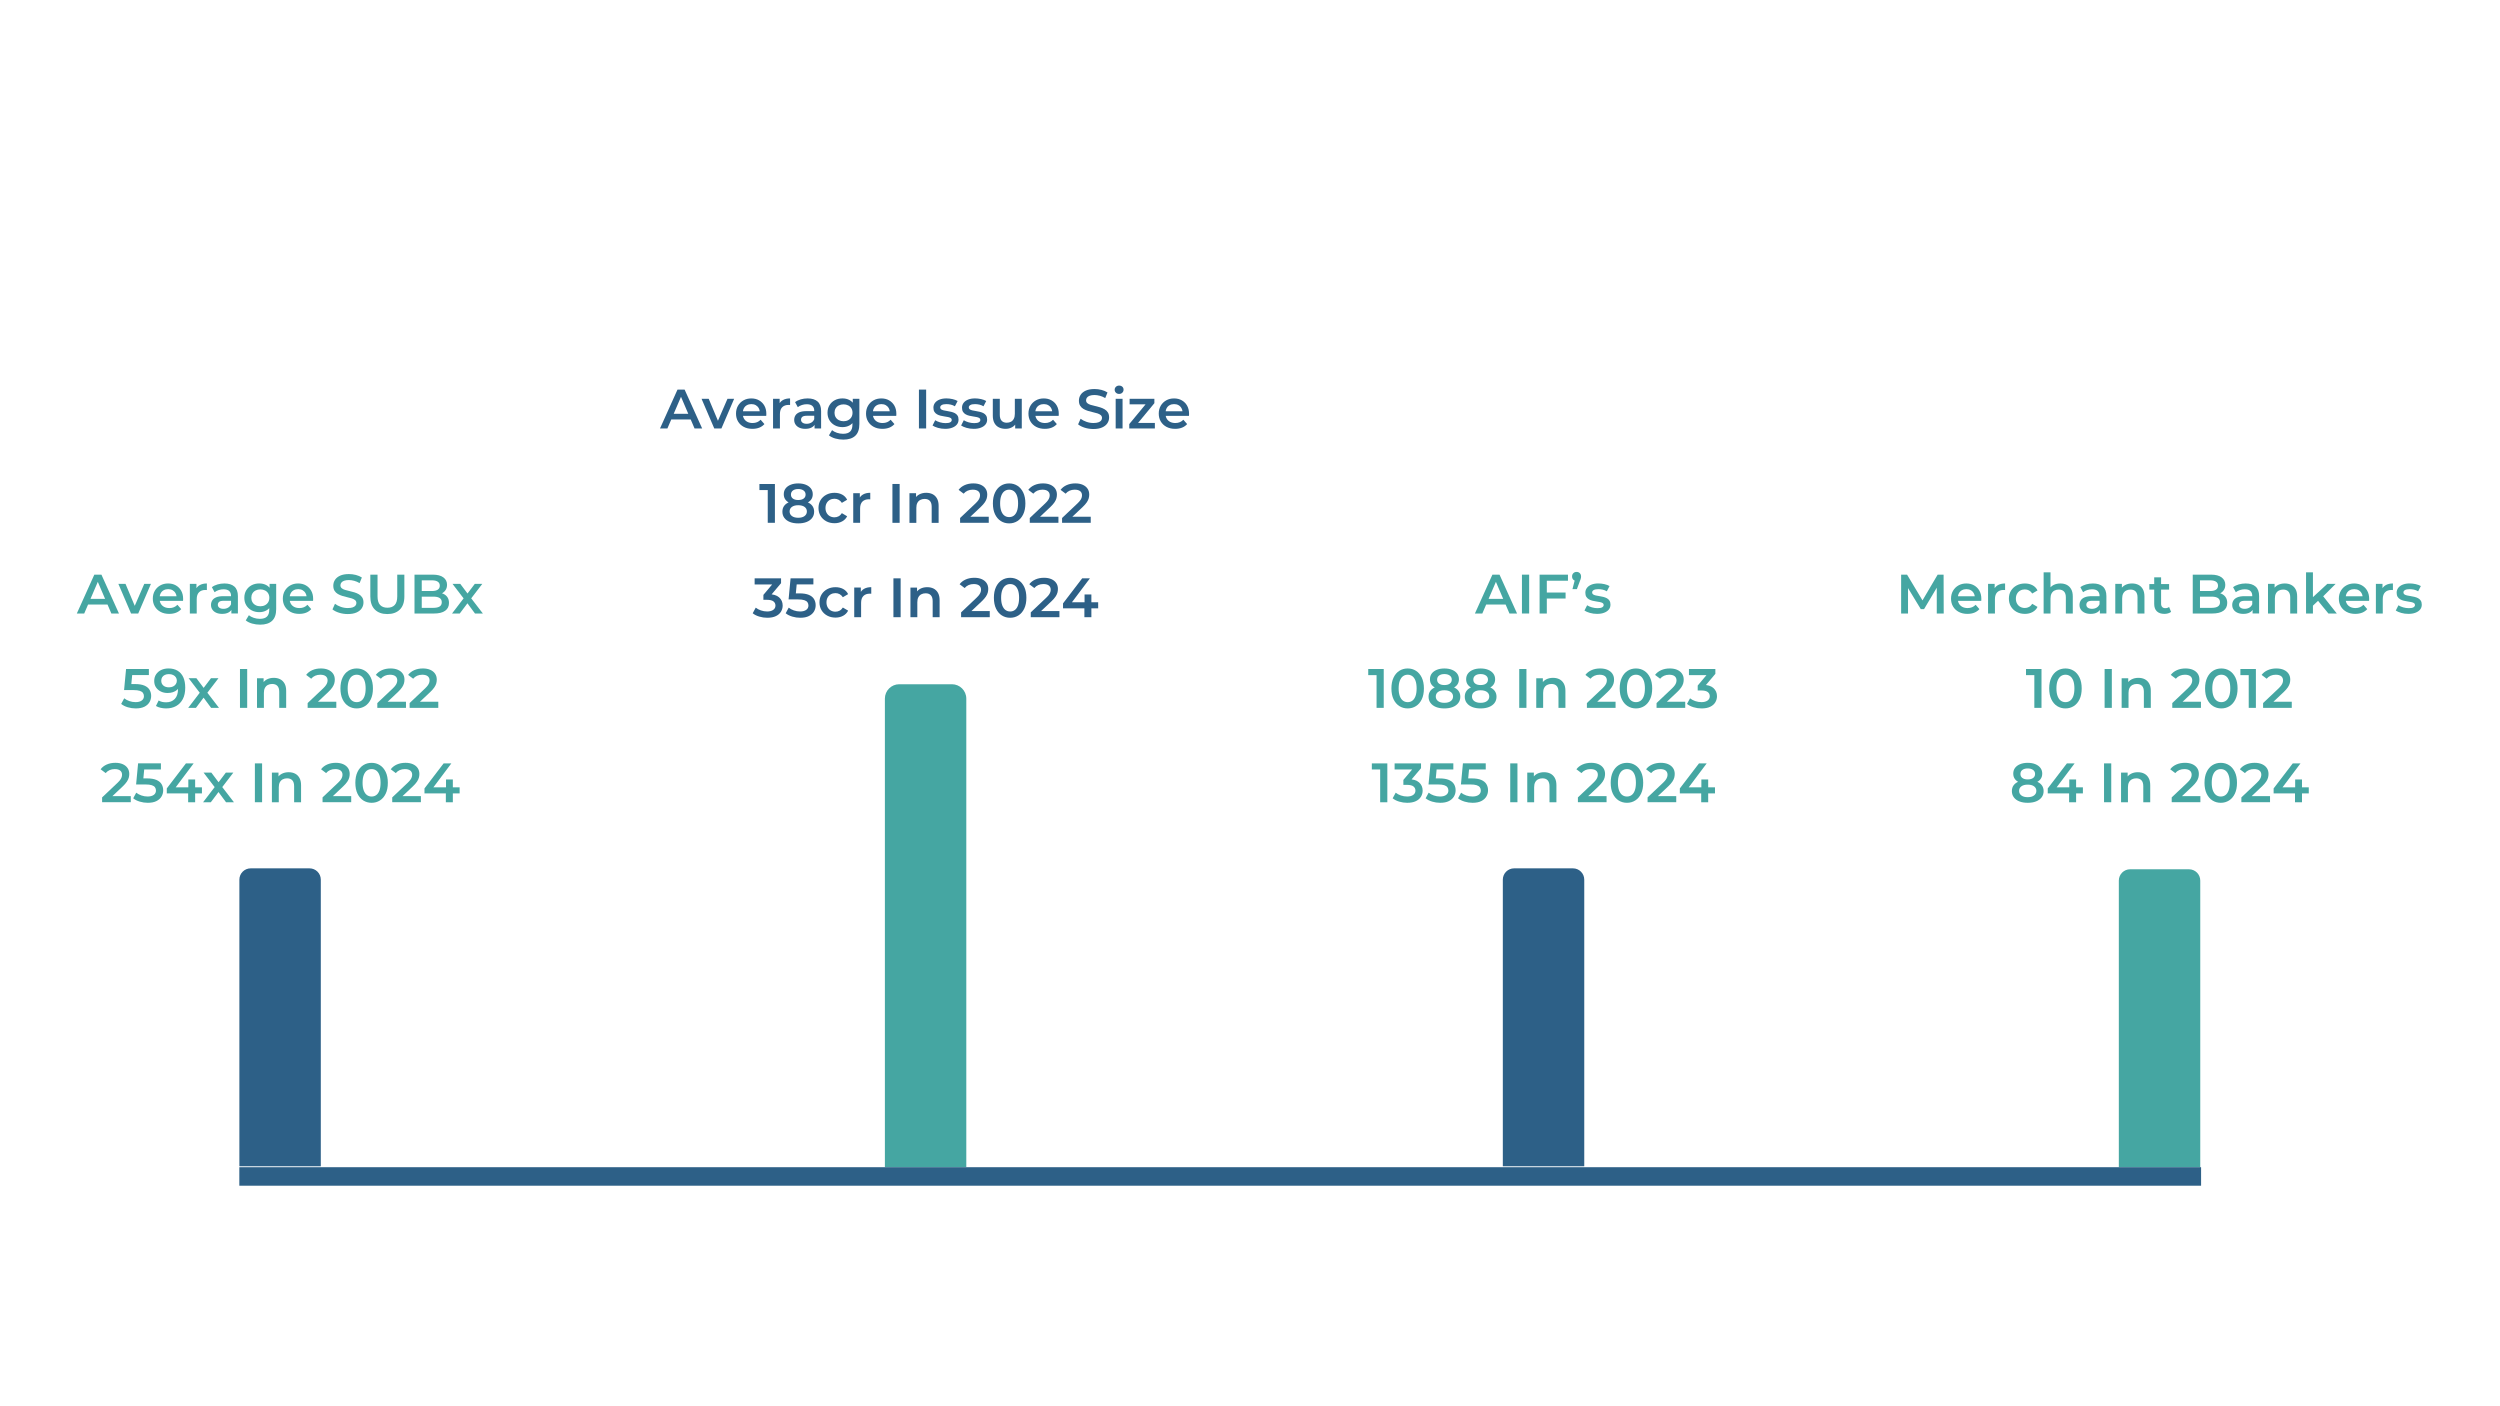 <svg xmlns="http://www.w3.org/2000/svg" xmlns:xlink="http://www.w3.org/1999/xlink" id="Layer_1" x="0px" y="0px" viewBox="0 0 1920 1080" style="enable-background:new 0 0 1920 1080;" xml:space="preserve"><style type="text/css">	.st0{fill:#45A6A2;}	.st1{fill:#2D6087;}	.st2{opacity:0.5;}	.st3{opacity:0.2;fill:none;stroke:#2D6087;stroke-miterlimit:10;}	.st4{fill:#FFFFFF;}	.st5{fill:none;stroke:#45A6A2;stroke-width:2;stroke-miterlimit:10;}	.st6{opacity:0.35;fill:#45A6A2;}	.st7{opacity:0.2;fill:#45A6A2;}	.st8{opacity:0.144;fill:#45A6A2;}	.st9{opacity:0.2;}	.st10{opacity:0.52;fill:#45A6A2;}	.st11{fill:#433E51;}	.st12{fill:#5B5368;}	.st13{fill:#D0D9E5;}	.st14{fill:none;stroke:#302D3D;stroke-linecap:round;stroke-linejoin:round;stroke-miterlimit:10;}	.st15{opacity:0.5;fill:#123E6A;}	.st16{opacity:0.35;fill:#123E6A;}	.st17{fill:#D0D6D9;}	.st18{fill:#123E6A;}	.st19{fill:#5C80B4;}	.st20{fill:#DCDCDC;}	.st21{fill:none;stroke:#FFFFFF;stroke-width:1.2;stroke-linecap:round;stroke-linejoin:round;stroke-miterlimit:10;}	.st22{fill:none;stroke:#FFFFFF;stroke-width:0.75;stroke-linecap:round;stroke-miterlimit:10;}	.st23{fill:#401B13;}	.st24{opacity:0.44;fill:#57260F;}	.st25{fill:#E6C2AC;}	.st26{fill:#E19183;}	.st27{fill:none;stroke:#C87664;stroke-width:0.5;stroke-linecap:round;stroke-miterlimit:10;}	.st28{opacity:0.33;fill:#788AC0;}	.st29{opacity:0.55;fill:#788AC0;}	.st30{fill:none;stroke:#FFFFFF;stroke-linecap:round;stroke-miterlimit:10;}	.st31{fill:none;stroke:#276398;stroke-linecap:round;stroke-miterlimit:10;}	.st32{fill:#57260F;}	.st33{opacity:0.5;fill:#57260F;}	.st34{fill:none;stroke:#57260F;stroke-width:0.75;stroke-linecap:round;stroke-miterlimit:10;}	.st35{fill:none;stroke:#C87664;stroke-width:0.75;stroke-linecap:round;stroke-miterlimit:10;}	.st36{opacity:0.39;fill:#E19183;}	.st37{fill:#91ACC5;}	.st38{fill:none;stroke:#2D6087;stroke-width:1.087;stroke-miterlimit:10;}	.st39{fill:#EEEEEE;}	.st40{fill:url(#SVGID_1_);}	.st41{fill:url(#SVGID_00000131367137940223713080000011044385622678866860_);}	.st42{fill:url(#SVGID_00000004508665041673795290000003854581750622007701_);}	.st43{fill:url(#SVGID_00000066476109283515743410000014376670691232818615_);}	.st44{fill:url(#SVGID_00000183243552449920277360000009507792195946406022_);}	.st45{fill:url(#SVGID_00000069391315057365231920000005663527453960290978_);}	.st46{fill:url(#SVGID_00000080924302340015848370000005903745004351779251_);}	.st47{fill:url(#SVGID_00000097479479449028570550000017086365796296282018_);}	.st48{fill:url(#SVGID_00000021813545626367074810000003881972750517453741_);}	.st49{fill:url(#SVGID_00000172403659038585483140000011707913922362378388_);}	.st50{fill:url(#SVGID_00000026152826664809333530000000571540374678020531_);}	.st51{fill:url(#SVGID_00000157288716956543387620000003126229829239263386_);}	.st52{fill:#F5F5F5;}	.st53{fill:#E1E1E1;}	.st54{fill:#ECECEC;}	.st55{fill:#FAFAFA;}	.st56{fill:#1A2E35;}	.st57{fill:#375A64;}	.st58{fill:#FF735D;}	.st59{fill:#AE7461;}	.st60{fill:#6F4439;}	.st61{fill:#E0E0E0;}	.st62{opacity:0.7;fill:#BABABA;}	.st63{fill:url(#SVGID_00000062154623251237849630000005959901144867246977_);}	.st64{fill:#AC38C4;}	.st65{fill:url(#SVGID_00000013155640574185229650000012524174783987450020_);}	.st66{fill:none;stroke:#FFFFFF;stroke-width:1.609;stroke-miterlimit:10;}	.st67{fill:none;stroke:#FFFFFF;stroke-width:3.217;stroke-miterlimit:10;}	.st68{fill:url(#SVGID_00000036944737725746948060000011699648521560211872_);}	.st69{fill:url(#SVGID_00000182498001696853161840000010316531661347304066_);}	.st70{fill:url(#SVGID_00000061431387847994397790000012144269225572691602_);}	.st71{fill:url(#SVGID_00000159429709035962920310000013420496523448523411_);}	.st72{fill:none;stroke:#E2E2E2;stroke-width:11.835;stroke-miterlimit:10;}	.st73{fill:none;stroke:#E2E2E2;stroke-width:11.328;stroke-miterlimit:10;}	.st74{fill:#5342FF;}	.st75{fill:#E4E2FF;}	.st76{fill:#4033C5;}	.st77{enable-background:new    ;}	.st78{fill:#302693;}	.st79{fill:#8729E0;}	.st80{fill:#E4DDE8;}	.st81{fill:#6820AD;}	.st82{fill:#672693;}	.st83{fill:#FF425C;}	.st84{fill:#FFE2E2;}	.st85{fill:#C53347;}	.st86{fill:#932B26;}	.st87{fill:#FF4291;}	.st88{fill:#FFE2E6;}	.st89{fill:#C53370;}	.st90{fill:#932674;}	.st91{fill:#00B2FF;}	.st92{fill:#E0E8FF;}	.st93{fill:#008AC5;}	.st94{fill:#006793;}	.st95{fill:none;stroke:#2D6087;stroke-width:5.145;stroke-miterlimit:10;}	.st96{fill:none;stroke:#2D6087;stroke-width:3.444;stroke-miterlimit:10;}	.st97{fill:#D4D4D4;}	.st98{fill:none;stroke:#2D6087;stroke-width:1.509;stroke-miterlimit:10;}	.st99{fill:none;stroke:#2D6087;stroke-width:1.046;stroke-miterlimit:10;}	.st100{opacity:0.05;}	.st101{opacity:0.3;fill:none;stroke:#2D6087;stroke-width:1.004;stroke-miterlimit:10;stroke-dasharray:1.864;}	.st102{opacity:0.3;fill:none;stroke:#2D6087;stroke-width:1.01;stroke-miterlimit:10;stroke-dasharray:1.876;}	.st103{opacity:0.3;fill:none;stroke:#2D6087;stroke-width:1.026;stroke-miterlimit:10;stroke-dasharray:1.907;}	.st104{opacity:0.3;fill:none;stroke:#2D6087;stroke-width:0.973;stroke-miterlimit:10;stroke-dasharray:1.807;}	.st105{opacity:0.3;fill:none;stroke:#2D6087;stroke-width:0.992;stroke-miterlimit:10;stroke-dasharray:1.843;}	.st106{fill:none;stroke:#2D6087;stroke-width:2.119;stroke-miterlimit:10;stroke-dasharray:2.141,2.141;}	.st107{fill:none;stroke:#45A6A2;stroke-width:2.143;stroke-miterlimit:10;stroke-dasharray:2.165,2.165;}	.st108{fill:#FFB300;}	.st109{clip-path:url(#XMLID_00000122698721384646241430000015322981136695157150_);fill:#2D6087;}	.st110{fill:#05658E;}	.st111{fill:none;stroke:#2D6087;stroke-miterlimit:10;}	.st112{opacity:0.1;}	.st113{fill:none;stroke:#45A6A2;stroke-width:1.018;stroke-miterlimit:10;}	.st114{fill:none;stroke:#2D6087;stroke-width:0.875;stroke-miterlimit:10;}	.st115{clip-path:url(#SVGID_00000083086264495377572880000001797436619247030458_);}	.st116{clip-path:url(#SVGID_00000164482960576776724500000009606929729668505265_);}	.st117{clip-path:url(#SVGID_00000021121798731252499290000015326541560883319965_);}	.st118{opacity:0.34;fill:#45A6A2;}	.st119{fill:#FFC19D;}	.st120{fill:#FF9C6A;}	.st121{opacity:0.6;}	.st122{opacity:0.3;}	.st123{opacity:0.7;}	.st124{clip-path:url(#SVGID_00000153674625339865052050000014333660346321427852_);}	.st125{opacity:0.3;fill:#45A6A2;}	.st126{clip-path:url(#SVGID_00000183937970264939780510000017969172719954618545_);}	.st127{fill:#44435E;}	.st128{fill:#5D5E80;}	.st129{fill:url(#SVGID_00000098920558519891232000000017094946424239095175_);}	.st130{fill:#C5C5C5;}	.st131{fill:#E3DFE7;}	.st132{fill:url(#SVGID_00000082348267689851589020000000287047647992141988_);}	.st133{fill:url(#SVGID_00000165923359965120286480000009194151722532145576_);}	.st134{fill:#133A50;}	.st135{fill:url(#SVGID_00000096762190811977241590000010228581758378547349_);}	.st136{fill:url(#SVGID_00000011005841073405524570000003737493369888013457_);}	.st137{fill:url(#SVGID_00000173141704924724849680000014520656996777665951_);}	.st138{fill:url(#SVGID_00000169521775849560899090000017642975928068951707_);}	.st139{fill:url(#SVGID_00000058561976898186875000000018233176913005698228_);}	.st140{fill:url(#SVGID_00000047749045814429781990000008489278187129913227_);}	.st141{fill:#1B2D35;}	.st142{fill:#F4BAA3;}	.st143{fill:url(#SVGID_00000093864347449022415790000000491722649025883021_);}	.st144{fill:url(#SVGID_00000102531392823941307250000011585551944915965111_);}	.st145{opacity:0.9;}	.st146{fill:#E8E2B3;}	.st147{fill:#CFCFCF;}	.st148{fill:#72804A;}	.st149{fill:#808080;}	.st150{fill:#98AF67;}	.st151{fill:#566537;}	.st152{fill:#364322;}	.st153{fill:#BCBCBB;}	.st154{fill:#80A61D;}	.st155{fill:#89B61F;}	.st156{fill:#9F9F9F;}	.st157{fill:#6A8017;}	.st158{fill:#5A7813;}	.st159{opacity:0.2;fill:#FFFFFF;}	.st160{fill:#C4802B;}	.st161{fill:#EEA733;}	.st162{fill:#FFC332;}	.st163{fill:#FFDE2D;}	.st164{fill:#EEA600;}	.st165{fill:#C1C1C1;}	.st166{fill:none;stroke:#2D6087;stroke-width:2.916;stroke-miterlimit:10;}	.st167{fill:none;stroke:#45A6A2;stroke-width:10;stroke-linecap:round;stroke-miterlimit:10;}	.st168{fill:url(#SVGID_00000050651652932236904470000003899126995223655089_);}	.st169{fill:url(#SVGID_00000098194449737301072610000006358995051158615738_);}	.st170{fill:url(#SVGID_00000053507521579154620470000012485305901497722512_);}	.st171{fill:url(#SVGID_00000142879411072546351010000001684180524876251813_);}	.st172{fill:url(#SVGID_00000119110523687466801710000016157562867969658027_);}	.st173{fill:url(#SVGID_00000011720626859758649150000003077785531122631592_);}	.st174{opacity:0.46;fill:url(#SVGID_00000022545253078886779230000013601340782146296708_);}	.st175{opacity:0.46;fill:url(#SVGID_00000080178487159145242300000017295573207413781425_);}	.st176{opacity:0.46;fill:url(#SVGID_00000172400286923346422520000006210436782173958024_);}	.st177{fill:url(#SVGID_00000106828167583738532520000001204033145254546052_);}	.st178{fill:url(#SVGID_00000060725202510731366410000017242264745576437388_);}	.st179{fill:url(#SVGID_00000111882184153311857460000005577507860002253979_);}	.st180{fill:url(#SVGID_00000150823498891866547030000010208337129730033084_);}	.st181{fill:url(#SVGID_00000011725609789671914860000009481131968310382721_);}	.st182{fill:url(#SVGID_00000045596087255692011920000012101102461543727252_);}	.st183{fill:url(#SVGID_00000169549875015324300460000010539956351618669451_);}	.st184{fill:#ABBAC2;}	.st185{fill:none;stroke:#2D6087;stroke-width:2.559;stroke-miterlimit:10;}	.st186{fill:none;stroke:#2D6087;stroke-width:2.483;stroke-miterlimit:10;}	.st187{fill:none;stroke:#2D6087;stroke-width:2.586;stroke-miterlimit:10;}	.st188{opacity:0.4;}	.st189{fill:none;stroke:#2D6087;stroke-width:2;stroke-miterlimit:10;}	.st190{fill:none;stroke:#2D6087;stroke-width:1.043;stroke-miterlimit:10;}	.st191{fill:none;stroke:#0A3E61;stroke-width:2.067;stroke-miterlimit:10;}	.st192{fill:none;stroke:#2D6087;stroke-width:7.398;stroke-miterlimit:10;}	.st193{fill:#F9F9F9;}	.st194{fill:none;stroke:#FFFFFF;stroke-width:2.632;stroke-miterlimit:10;}	.st195{fill:url(#SVGID_00000181081349109479967240000002279948217346047129_);}	.st196{fill:url(#SVGID_00000130616725760704603190000013378737289796223655_);}	.st197{fill:none;stroke:#FFFFFF;stroke-width:1.316;stroke-miterlimit:10;}	.st198{fill:url(#SVGID_00000166657808702582982250000005758245715810805161_);}	.st199{fill:url(#SVGID_00000057849962611135402660000008617237516833490346_);}	.st200{fill:url(#SVGID_00000142857893443187327830000003499920160590256781_);}	.st201{fill:url(#SVGID_00000134955697297498276690000012950424357226563249_);}	.st202{fill:url(#SVGID_00000065776543223752638790000018417205217842736295_);}	.st203{fill:url(#SVGID_00000001628558029672746600000017235056757934659505_);}	.st204{fill:url(#SVGID_00000104677059533343215720000014936128935405413048_);}	.st205{fill:url(#SVGID_00000150793673808476422580000001936099408373214353_);}	.st206{fill:url(#SVGID_00000124879135478611078710000002266355984920970127_);}	.st207{fill:url(#SVGID_00000124155651771767486050000013413243032435463304_);}	.st208{fill:#DEFFEA;}	.st209{fill:#A0E5D7;}	.st210{fill:#00FFDF;}	.st211{fill:#00C1BB;}	.st212{fill:#C5FFE5;}	.st213{fill:#008E86;}	.st214{fill:#00776E;}	.st215{fill:#86C6B7;}	.st216{fill:#C2FFE3;}	.st217{opacity:0.56;}	.st218{opacity:0.46;}	.st219{opacity:0.28;}	.st220{opacity:0.57;}	.st221{fill:url(#SVGID_00000114034480102682970200000014982109221576532927_);}	.st222{fill:url(#SVGID_00000149350630174083099730000014720479489566570631_);}	.st223{fill:url(#SVGID_00000137834115254323855700000017384025882931101584_);}	.st224{fill:url(#SVGID_00000183244636889900549530000014826578425782425003_);}	.st225{fill:#003B64;}	.st226{fill:#008080;}	.st227{fill:url(#SVGID_00000013176070533550703140000009560060410149085115_);}	.st228{fill:url(#SVGID_00000175299098653026031250000014310119692962250152_);}	.st229{fill:url(#SVGID_00000114791935868739508690000016139382588180680854_);}	.st230{fill:#008085;}	.st231{filter:url(#Adobe_OpacityMaskFilter);}	.st232{filter:url(#Adobe_OpacityMaskFilter_00000043447866039279376760000015887199714633743012_);}			.st233{mask:url(#SVGID_00000117662028736296334650000002332580802060928385_);fill:url(#SVGID_00000092436394128094730890000009277160600115591612_);}	.st234{opacity:0.26;fill:url(#SVGID_00000135653612386446435350000015581648346869057949_);}	.st235{filter:url(#Adobe_OpacityMaskFilter_00000016035913633273148330000003327350344595962508_);}	.st236{filter:url(#Adobe_OpacityMaskFilter_00000165230969549082393820000016765146348561814668_);}			.st237{mask:url(#SVGID_00000051367236252078621890000007289019556822971290_);fill:url(#SVGID_00000065035835686382033200000013775906905707396231_);}	.st238{opacity:0.54;fill:url(#SVGID_00000024687286442905202130000018375210731316786339_);}	.st239{filter:url(#Adobe_OpacityMaskFilter_00000013190812414557473600000006637424091181805446_);}	.st240{filter:url(#Adobe_OpacityMaskFilter_00000140724458081465675470000006394664599813360535_);}			.st241{mask:url(#SVGID_00000044138953073412056460000016994294011356567963_);fill:url(#SVGID_00000129903061682821864240000004355766543120754586_);}	.st242{fill:url(#SVGID_00000133504913837435600570000010395131140214149765_);}	.st243{filter:url(#Adobe_OpacityMaskFilter_00000131352941365208197440000007337790590348419462_);}	.st244{filter:url(#Adobe_OpacityMaskFilter_00000073705557772089743850000017856798138337912977_);}			.st245{mask:url(#SVGID_00000126285060998987706500000006280468539657845650_);fill:url(#SVGID_00000016786373396000554090000013888435936089940145_);}	.st246{fill:url(#SVGID_00000163059909067348208850000008363864430503316868_);}	.st247{fill:#CC5F12;}	.st248{fill:url(#SVGID_00000178911642510829089050000009457451468579792287_);}	.st249{fill:url(#SVGID_00000088820695627157746670000004747288421761044877_);}	.st250{fill:url(#SVGID_00000013184108774144020640000003151951159931641769_);}	.st251{filter:url(#Adobe_OpacityMaskFilter_00000005969501875342192520000002737976800374058884_);}	.st252{filter:url(#Adobe_OpacityMaskFilter_00000069358987422142578360000002358687980976388256_);}			.st253{mask:url(#SVGID_00000172433692997701202520000007108571359972378788_);fill:url(#SVGID_00000135663481248866520270000016802509965535544217_);}	.st254{fill:url(#SVGID_00000026872910271637085300000017547949415855910539_);}	.st255{fill:url(#SVGID_00000158019908929486151780000016296590459025505448_);}	.st256{fill:url(#SVGID_00000093168054458186782200000014502894747913033877_);}	.st257{fill:url(#SVGID_00000127748740500948464820000010089318302479408001_);}	.st258{fill:url(#SVGID_00000129887762927552406820000005374738336728059034_);}	.st259{fill:url(#SVGID_00000034793129410390945260000003820642398364086456_);}	.st260{fill:#FFA480;}	.st261{fill:#003251;}	.st262{fill:#000538;}	.st263{fill:#003D68;}	.st264{fill:#00AEB3;}	.st265{fill:#172755;}	.st266{opacity:0.18;fill:#003B64;}	.st267{fill:#0080BC;}	.st268{fill:#63717D;}	.st269{fill:#FFA400;}	.st270{fill:#FF9400;}	.st271{fill:#001AAB;}	.st272{fill:#003351;}	.st273{fill:url(#SVGID_00000103963852816845115770000001196880926934474643_);}	.st274{fill:#8BE2D6;}	.st275{fill:#11A59C;}	.st276{opacity:0.43;fill:#003B64;}	.st277{fill:#CAECFF;}	.st278{opacity:0.14;fill:#003B64;}	.st279{fill:#006370;}	.st280{fill:url(#SVGID_00000055666352092867568930000000641725039157386395_);}	.st281{fill:url(#SVGID_00000001623674836816964020000015350971413065570740_);}	.st282{fill:url(#SVGID_00000060027110713477015590000005496736378486255290_);}	.st283{fill:url(#SVGID_00000170277771572066769340000004807017746839690671_);}	.st284{fill:url(#SVGID_00000113336564402030465950000006815748129237494201_);}	.st285{fill:url(#SVGID_00000144296561865832679710000012546420797024316555_);}	.st286{fill:#005E7E;}	.st287{fill:#007290;}	.st288{fill:#00BF8B;}	.st289{fill:#004E15;}	.st290{fill:#2F375F;}	.st291{fill:#0A5558;}	.st292{fill:#0F6D6D;}	.st293{opacity:0.18;}	.st294{fill:url(#SVGID_00000090998172557435343580000017573718559596396695_);}	.st295{fill:url(#SVGID_00000029764452171476393950000007035998844407673765_);}	.st296{fill:url(#SVGID_00000019654745568547444910000006975716371402485928_);}	.st297{fill:url(#SVGID_00000183959090713138297920000001883345272188212116_);}	.st298{fill:url(#SVGID_00000160170859377782828480000011310126678247015099_);}	.st299{fill:url(#SVGID_00000134240921440613786740000000610254532883352962_);}	.st300{fill:#063638;}	.st301{fill:url(#SVGID_00000114045357770940848560000009397767478256467869_);}	.st302{fill:#00445B;}	.st303{fill:url(#SVGID_00000029747164400303889800000009921940241247947944_);}	.st304{fill:url(#SVGID_00000052789772086619553000000012352143657131872664_);}	.st305{fill:url(#SVGID_00000069358021906757861850000004844122570304479368_);}	.st306{fill:url(#SVGID_00000082347470640104303270000000336143174993617547_);}	.st307{fill:url(#SVGID_00000130619241508573980720000014443055272576143242_);}	.st308{fill:url(#SVGID_00000133490870446194829000000003632377760166935937_);}	.st309{fill:url(#SVGID_00000016035131686227439280000016521926208022277532_);}	.st310{fill:url(#SVGID_00000073683348548394311760000006777374620976243862_);}	.st311{fill:url(#SVGID_00000044143831387063992590000013369615283864092056_);}</style><g>	<g>		<g>			<g>				<g>					<path class="st0" d="M59,471.17l13.43-29.84h5.46l13.47,29.84h-5.84l-11.51-26.9h2.22l-11.55,26.9H59z M65.18,464.26l1.53-4.35      h16.07l1.49,4.35H65.18z"></path>					<path class="st0" d="M100.65,471.17l-9.76-22.77h5.5l8.44,20.08h-2.73l8.7-20.08h5.12l-9.76,22.77H100.65z"></path>					<path class="st0" d="M129.94,471.46c-2.53,0-4.74-0.5-6.63-1.51c-1.89-1.01-3.35-2.39-4.39-4.14      c-1.04-1.75-1.56-3.76-1.56-6.03c0-2.27,0.5-4.28,1.51-6.03c1.01-1.75,2.4-3.13,4.18-4.14c1.78-1.01,3.8-1.51,6.08-1.51      c2.22,0,4.19,0.49,5.93,1.47c1.73,0.98,3.1,2.35,4.09,4.11c0.99,1.76,1.49,3.85,1.49,6.27c0,0.2-0.01,0.45-0.02,0.75      c-0.01,0.3-0.04,0.56-0.06,0.79h-18.97v-3.54h16.16l-2.13,1.11c0.03-1.28-0.23-2.42-0.79-3.43c-0.55-1.01-1.32-1.79-2.28-2.34      c-0.97-0.55-2.1-0.83-3.41-0.83c-1.28,0-2.42,0.28-3.43,0.83c-1.01,0.55-1.78,1.34-2.32,2.37c-0.54,1.02-0.81,2.2-0.81,3.54      v0.85c0,1.36,0.31,2.57,0.92,3.62c0.61,1.05,1.48,1.87,2.62,2.45c1.14,0.58,2.46,0.87,3.97,0.87c1.28,0,2.43-0.21,3.45-0.64      c1.02-0.43,1.93-1.05,2.73-1.88l2.9,3.33c-1.05,1.19-2.35,2.1-3.9,2.73C133.7,471.15,131.93,471.46,129.94,471.46z"></path>					<path class="st0" d="M145.8,471.17V448.4h5.07v6.27l-0.6-1.83c0.65-1.53,1.72-2.71,3.2-3.52c1.48-0.81,3.28-1.22,5.41-1.22      v5.07c-0.2-0.03-0.4-0.05-0.6-0.06c-0.2-0.01-0.38-0.02-0.55-0.02c-2.05,0-3.67,0.58-4.86,1.75c-1.19,1.17-1.79,2.94-1.79,5.33      v11H145.8z"></path>					<path class="st0" d="M170.53,471.46c-1.71,0-3.2-0.29-4.48-0.87c-1.28-0.58-2.27-1.39-2.96-2.43c-0.7-1.04-1.04-2.21-1.04-3.52      c0-1.28,0.31-2.43,0.92-3.45c0.61-1.02,1.61-1.83,3.01-2.43c1.39-0.6,3.24-0.9,5.54-0.9h6.61v3.54h-6.22      c-1.79,0-3.01,0.29-3.65,0.87c-0.64,0.58-0.96,1.32-0.96,2.2c0,0.94,0.38,1.69,1.15,2.26c0.77,0.57,1.83,0.85,3.2,0.85      c1.31,0,2.48-0.3,3.52-0.9c1.04-0.6,1.8-1.48,2.28-2.64l0.85,3.2c-0.51,1.34-1.42,2.37-2.73,3.11      C174.25,471.1,172.58,471.46,170.53,471.46z M177.69,471.17v-4.65l-0.26-0.94v-8.06c0-1.56-0.48-2.78-1.43-3.65      c-0.95-0.87-2.39-1.3-4.33-1.3c-1.25,0-2.49,0.2-3.71,0.6c-1.22,0.4-2.27,0.95-3.15,1.66l-2.09-3.88      c1.25-0.94,2.71-1.65,4.39-2.13c1.68-0.48,3.42-0.72,5.24-0.72c3.33,0,5.88,0.8,7.67,2.39c1.79,1.59,2.69,4.04,2.69,7.33v13.34      H177.69z"></path>					<path class="st0" d="M199.14,470.14c-2.19,0-4.15-0.46-5.88-1.39c-1.73-0.92-3.11-2.21-4.11-3.86      c-1.01-1.65-1.51-3.57-1.51-5.76c0-2.22,0.5-4.16,1.51-5.82c1.01-1.66,2.38-2.95,4.11-3.86c1.73-0.91,3.69-1.36,5.88-1.36      c1.93,0,3.67,0.39,5.22,1.17c1.55,0.78,2.78,1.98,3.69,3.6c0.91,1.62,1.36,3.71,1.36,6.27c0,2.5-0.45,4.56-1.36,6.18      c-0.91,1.62-2.14,2.83-3.69,3.62C202.81,469.75,201.07,470.14,199.14,470.14z M199.82,479.74c-2.13,0-4.19-0.28-6.16-0.83      c-1.98-0.55-3.62-1.37-4.92-2.45l2.39-3.96c0.99,0.82,2.24,1.49,3.75,2c1.51,0.51,3.07,0.77,4.69,0.77      c2.47,0,4.29-0.58,5.46-1.73c1.17-1.15,1.75-2.89,1.75-5.22v-4.05l0.43-5.12l-0.17-5.16v-5.59h5.07v19.31      c0,4.12-1.05,7.16-3.16,9.1C206.84,478.76,203.8,479.74,199.82,479.74z M199.95,465.62c1.34,0,2.53-0.28,3.58-0.83      c1.05-0.55,1.87-1.32,2.45-2.3c0.58-0.98,0.87-2.1,0.87-3.35c0-1.31-0.29-2.44-0.87-3.41c-0.58-0.97-1.4-1.72-2.45-2.26      c-1.05-0.54-2.25-0.81-3.58-0.81c-1.34,0-2.54,0.27-3.6,0.81c-1.07,0.54-1.89,1.29-2.47,2.26c-0.58,0.97-0.87,2.1-0.87,3.41      c0,1.25,0.29,2.37,0.87,3.35c0.58,0.98,1.41,1.75,2.47,2.3C197.41,465.35,198.61,465.62,199.95,465.62z"></path>					<path class="st0" d="M229.79,471.46c-2.53,0-4.74-0.5-6.63-1.51c-1.89-1.01-3.35-2.39-4.39-4.14      c-1.04-1.75-1.56-3.76-1.56-6.03c0-2.27,0.5-4.28,1.51-6.03c1.01-1.75,2.4-3.13,4.18-4.14c1.78-1.01,3.8-1.51,6.08-1.51      c2.22,0,4.19,0.49,5.93,1.47c1.73,0.98,3.1,2.35,4.09,4.11c0.99,1.76,1.49,3.85,1.49,6.27c0,0.2-0.01,0.45-0.02,0.75      c-0.01,0.3-0.04,0.56-0.06,0.79h-18.97v-3.54h16.16l-2.13,1.11c0.03-1.28-0.23-2.42-0.79-3.43c-0.55-1.01-1.32-1.79-2.28-2.34      c-0.97-0.55-2.1-0.83-3.41-0.83c-1.28,0-2.42,0.28-3.43,0.83c-1.01,0.55-1.78,1.34-2.32,2.37c-0.54,1.02-0.81,2.2-0.81,3.54      v0.85c0,1.36,0.31,2.57,0.92,3.62c0.61,1.05,1.48,1.87,2.62,2.45c1.14,0.58,2.46,0.87,3.97,0.87c1.28,0,2.43-0.21,3.45-0.64      c1.02-0.43,1.93-1.05,2.73-1.88l2.9,3.33c-1.05,1.19-2.35,2.1-3.9,2.73C233.55,471.15,231.78,471.46,229.79,471.46z"></path>					<path class="st0" d="M267.1,471.59c-2.33,0-4.56-0.33-6.67-1c-2.12-0.67-3.82-1.53-5.09-2.58l1.92-4.31      c1.19,0.94,2.67,1.72,4.43,2.34c1.76,0.63,3.57,0.94,5.41,0.94c1.56,0,2.83-0.17,3.79-0.51c0.97-0.34,1.68-0.8,2.13-1.39      c0.45-0.58,0.68-1.24,0.68-1.98c0-0.91-0.33-1.64-0.98-2.2c-0.65-0.55-1.5-0.99-2.54-1.32c-1.04-0.33-2.19-0.62-3.45-0.9      c-1.27-0.27-2.53-0.6-3.79-1c-1.27-0.4-2.42-0.9-3.47-1.51c-1.05-0.61-1.9-1.43-2.54-2.45c-0.64-1.02-0.96-2.33-0.96-3.92      c0-1.62,0.43-3.1,1.3-4.46c0.87-1.35,2.19-2.43,3.96-3.24c1.78-0.81,4.03-1.22,6.76-1.22c1.79,0,3.57,0.23,5.33,0.68      c1.76,0.46,3.3,1.11,4.6,1.96l-1.75,4.31c-1.34-0.8-2.71-1.39-4.14-1.77c-1.42-0.38-2.79-0.58-4.09-0.58      c-1.51,0-2.74,0.19-3.71,0.55c-0.97,0.37-1.67,0.86-2.11,1.47c-0.44,0.61-0.66,1.29-0.66,2.03c0,0.91,0.32,1.64,0.96,2.2      s1.48,0.99,2.52,1.3c1.04,0.31,2.2,0.61,3.47,0.9c1.28,0.28,2.54,0.62,3.79,1c1.25,0.38,2.4,0.88,3.45,1.49      c1.05,0.61,1.9,1.42,2.54,2.43c0.64,1.01,0.96,2.3,0.96,3.86c0,1.59-0.43,3.06-1.3,4.41c-0.87,1.35-2.2,2.43-3.99,3.24      S269.83,471.59,267.1,471.59z"></path>					<path class="st0" d="M297.45,471.59c-4.06,0-7.26-1.15-9.57-3.45c-2.32-2.3-3.47-5.64-3.47-10.02v-16.8h5.54v16.63      c0,3.07,0.66,5.3,1.98,6.69c1.32,1.39,3.19,2.09,5.61,2.09c2.42,0,4.28-0.7,5.59-2.09c1.31-1.39,1.96-3.62,1.96-6.69v-16.63      h5.46v16.8c0,4.38-1.16,7.72-3.47,10.02C304.75,470.44,301.55,471.59,297.45,471.59z"></path>					<path class="st0" d="M318.34,471.17v-29.84h14.03c3.55,0,6.27,0.7,8.14,2.11c1.88,1.41,2.81,3.29,2.81,5.65      c0,1.59-0.37,2.95-1.11,4.07c-0.74,1.12-1.73,1.99-2.96,2.6c-1.24,0.61-2.58,0.92-4.03,0.92l0.77-1.53      c1.68,0,3.18,0.31,4.52,0.92c1.34,0.61,2.39,1.5,3.16,2.66c0.77,1.17,1.15,2.62,1.15,4.35c0,2.56-0.97,4.55-2.92,5.97      c-1.95,1.42-4.84,2.13-8.68,2.13H318.34z M323.89,466.82h9c2.05,0,3.62-0.34,4.73-1.02s1.66-1.78,1.66-3.28      c0-1.48-0.55-2.56-1.66-3.26c-1.11-0.7-2.69-1.04-4.73-1.04h-9.42v-4.31h8.27c1.9,0,3.38-0.34,4.43-1.02      c1.05-0.68,1.58-1.71,1.58-3.07c0-1.39-0.53-2.43-1.58-3.11c-1.05-0.68-2.53-1.02-4.43-1.02h-7.84V466.82z"></path>					<path class="st0" d="M347.16,471.17l9.98-13.05l-0.04,2.81l-9.59-12.53h5.97l6.69,8.91h-2.26l6.74-8.91h5.76l-9.64,12.58      l0.04-2.86l10.02,13.05h-6.05l-7.03-9.51l2.26,0.3l-6.91,9.21H347.16z"></path>					<path class="st0" d="M104.23,544.07c-2.08,0-4.11-0.3-6.12-0.9c-2-0.6-3.69-1.45-5.05-2.56l2.34-4.31      c1.08,0.88,2.39,1.59,3.94,2.13c1.55,0.54,3.15,0.81,4.8,0.81c1.99,0,3.55-0.41,4.69-1.22c1.14-0.81,1.71-1.93,1.71-3.35      c0-0.94-0.24-1.76-0.72-2.47c-0.48-0.71-1.31-1.26-2.47-1.64c-1.17-0.38-2.8-0.58-4.9-0.58h-7.16l1.53-16.2h17.52v4.69H98.82      l2.94-2.64L100.61,528l-2.9-2.64h5.97c2.98,0,5.39,0.39,7.21,1.17c1.82,0.78,3.14,1.86,3.96,3.24      c0.82,1.38,1.24,2.95,1.24,4.71c0,1.73-0.43,3.33-1.28,4.78c-0.85,1.45-2.15,2.62-3.88,3.5      C109.19,543.63,106.96,544.07,104.23,544.07z"></path>					<path class="st0" d="M129.39,513.37c2.7,0,5.02,0.57,6.95,1.71c1.93,1.14,3.4,2.81,4.41,5.01c1.01,2.2,1.51,4.9,1.51,8.08      c0,3.44-0.62,6.34-1.85,8.7c-1.24,2.36-2.95,4.15-5.14,5.37c-2.19,1.22-4.75,1.83-7.67,1.83c-1.45,0-2.86-0.16-4.22-0.47      c-1.36-0.31-2.57-0.78-3.62-1.41l2.09-4.22c0.82,0.51,1.71,0.87,2.66,1.09c0.95,0.21,1.97,0.32,3.05,0.32      c2.79,0,5.01-0.86,6.67-2.58c1.66-1.72,2.49-4.27,2.49-7.65c0-0.57-0.02-1.21-0.06-1.92c-0.04-0.71-0.15-1.42-0.32-2.13      l1.71,1.83c-0.48,1.17-1.18,2.14-2.09,2.92c-0.91,0.78-1.98,1.37-3.2,1.77c-1.22,0.4-2.57,0.6-4.05,0.6      c-1.93,0-3.67-0.38-5.22-1.15c-1.55-0.77-2.78-1.83-3.69-3.2c-0.91-1.36-1.36-2.98-1.36-4.86c0-1.96,0.48-3.67,1.45-5.12      c0.97-1.45,2.28-2.56,3.94-3.35C125.49,513.77,127.34,513.37,129.39,513.37z M129.64,517.72c-1.14,0-2.15,0.21-3.03,0.62      c-0.88,0.41-1.56,1-2.05,1.75c-0.48,0.75-0.72,1.66-0.72,2.71c0,1.53,0.53,2.76,1.6,3.69c1.07,0.92,2.51,1.39,4.33,1.39      c1.19,0,2.24-0.22,3.15-0.66c0.91-0.44,1.62-1.05,2.13-1.83c0.51-0.78,0.77-1.66,0.77-2.62c0-0.94-0.24-1.78-0.72-2.54      c-0.48-0.75-1.18-1.36-2.09-1.81C132.1,517.95,130.98,517.72,129.64,517.72z"></path>					<path class="st0" d="M144.52,543.65l9.98-13.05l-0.04,2.81l-9.59-12.53h5.97l6.69,8.91h-2.26l6.74-8.91h5.76l-9.64,12.58      l0.04-2.86l10.02,13.05h-6.05l-7.03-9.51l2.26,0.3l-6.91,9.21H144.52z"></path>					<path class="st0" d="M184.3,543.65V513.8h5.54v29.84H184.3z"></path>					<path class="st0" d="M210.27,520.58c1.85,0,3.47,0.36,4.88,1.07c1.41,0.71,2.53,1.81,3.37,3.28c0.84,1.48,1.26,3.37,1.26,5.67      v13.05h-5.33v-12.36c0-2.02-0.47-3.52-1.41-4.52c-0.94-0.99-2.27-1.49-4.01-1.49c-1.25,0-2.36,0.26-3.33,0.77      c-0.97,0.51-1.71,1.27-2.24,2.28c-0.53,1.01-0.79,2.28-0.79,3.82v11.51h-5.29v-22.77h5.07v6.18l-0.9-1.92      c0.77-1.45,1.91-2.57,3.43-3.37C206.52,520.98,208.28,520.58,210.27,520.58z"></path>					<path class="st0" d="M236.27,543.65v-3.71l11.9-11.26c0.97-0.94,1.69-1.76,2.17-2.47c0.48-0.71,0.81-1.37,0.98-1.98      c0.17-0.61,0.26-1.19,0.26-1.73c0-1.36-0.48-2.42-1.43-3.18c-0.95-0.75-2.35-1.13-4.2-1.13c-1.42,0-2.72,0.26-3.9,0.77      c-1.18,0.51-2.2,1.28-3.05,2.3l-3.88-2.94c1.17-1.56,2.74-2.78,4.71-3.65c1.98-0.87,4.18-1.3,6.63-1.3      c2.16,0,4.04,0.35,5.63,1.04c1.59,0.7,2.83,1.68,3.71,2.96c0.88,1.28,1.32,2.79,1.32,4.52c0,1-0.13,1.97-0.38,2.92      c-0.26,0.95-0.74,1.96-1.45,3.03c-0.71,1.07-1.75,2.25-3.11,3.56l-10.23,9.64l-1.15-2.09h17.48v4.69H236.27z"></path>					<path class="st0" d="M273.96,544.07c-2.39,0-4.52-0.6-6.4-1.79c-1.88-1.19-3.36-2.93-4.46-5.22c-1.09-2.29-1.64-5.07-1.64-8.33      c0-3.27,0.55-6.05,1.64-8.34c1.09-2.29,2.58-4.03,4.46-5.22c1.88-1.19,4.01-1.79,6.4-1.79c2.36,0,4.48,0.6,6.35,1.79      c1.88,1.19,3.36,2.94,4.46,5.22c1.09,2.29,1.64,5.07,1.64,8.34c0,3.27-0.55,6.05-1.64,8.33c-1.09,2.29-2.58,4.03-4.46,5.22      C278.44,543.47,276.32,544.07,273.96,544.07z M273.96,539.25c1.36,0,2.56-0.38,3.58-1.13c1.02-0.75,1.83-1.91,2.41-3.47      c0.58-1.56,0.87-3.54,0.87-5.93c0-2.39-0.29-4.36-0.87-5.93c-0.58-1.56-1.39-2.72-2.41-3.47c-1.02-0.75-2.22-1.13-3.58-1.13      s-2.57,0.38-3.6,1.13c-1.04,0.75-1.85,1.91-2.45,3.47c-0.6,1.56-0.9,3.54-0.9,5.93c0,2.39,0.3,4.36,0.9,5.93      c0.6,1.56,1.41,2.72,2.45,3.47C271.4,538.88,272.6,539.25,273.96,539.25z"></path>					<path class="st0" d="M289.78,543.65v-3.71l11.9-11.26c0.97-0.94,1.69-1.76,2.17-2.47c0.48-0.71,0.81-1.37,0.98-1.98      c0.17-0.61,0.26-1.19,0.26-1.73c0-1.36-0.48-2.42-1.43-3.18c-0.95-0.75-2.35-1.13-4.2-1.13c-1.42,0-2.72,0.26-3.9,0.77      c-1.18,0.51-2.2,1.28-3.05,2.3l-3.88-2.94c1.17-1.56,2.74-2.78,4.71-3.65c1.98-0.87,4.18-1.3,6.63-1.3      c2.16,0,4.04,0.35,5.63,1.04c1.59,0.7,2.83,1.68,3.71,2.96c0.88,1.28,1.32,2.79,1.32,4.52c0,1-0.13,1.97-0.38,2.92      c-0.26,0.95-0.74,1.96-1.45,3.03c-0.71,1.07-1.75,2.25-3.11,3.56l-10.23,9.64l-1.15-2.09h17.48v4.69H289.78z"></path>					<path class="st0" d="M314.59,543.65v-3.71l11.9-11.26c0.97-0.94,1.69-1.76,2.17-2.47c0.48-0.71,0.81-1.37,0.98-1.98      c0.17-0.61,0.26-1.19,0.26-1.73c0-1.36-0.48-2.42-1.43-3.18c-0.95-0.75-2.35-1.13-4.2-1.13c-1.42,0-2.72,0.26-3.9,0.77      c-1.18,0.51-2.2,1.28-3.05,2.3l-3.88-2.94c1.17-1.56,2.74-2.78,4.71-3.65c1.98-0.87,4.18-1.3,6.63-1.3      c2.16,0,4.04,0.35,5.63,1.04c1.59,0.7,2.83,1.68,3.71,2.96c0.88,1.28,1.32,2.79,1.32,4.52c0,1-0.13,1.97-0.38,2.92      c-0.26,0.95-0.74,1.96-1.45,3.03c-0.71,1.07-1.75,2.25-3.11,3.56l-10.23,9.64l-1.15-2.09h17.48v4.69H314.59z"></path>					<path class="st0" d="M78.42,616.12v-3.71l11.9-11.26c0.97-0.94,1.69-1.76,2.17-2.47c0.48-0.71,0.81-1.37,0.98-1.98      c0.17-0.61,0.26-1.19,0.26-1.73c0-1.36-0.48-2.42-1.43-3.18c-0.95-0.75-2.35-1.13-4.2-1.13c-1.42,0-2.72,0.26-3.9,0.77      c-1.18,0.51-2.2,1.28-3.05,2.3l-3.88-2.94c1.17-1.56,2.74-2.78,4.71-3.65c1.98-0.87,4.18-1.3,6.63-1.3      c2.16,0,4.04,0.35,5.63,1.04c1.59,0.7,2.83,1.68,3.71,2.96c0.88,1.28,1.32,2.79,1.32,4.52c0,1-0.13,1.97-0.38,2.92      c-0.26,0.95-0.74,1.96-1.45,3.03c-0.71,1.07-1.75,2.25-3.11,3.56l-10.23,9.64l-1.15-2.09h17.48v4.69H78.42z"></path>					<path class="st0" d="M113.47,616.55c-2.08,0-4.11-0.3-6.12-0.9c-2-0.6-3.69-1.45-5.05-2.56l2.34-4.31      c1.08,0.88,2.39,1.59,3.94,2.13c1.55,0.54,3.15,0.81,4.8,0.81c1.99,0,3.55-0.41,4.69-1.22c1.14-0.81,1.71-1.93,1.71-3.35      c0-0.94-0.24-1.76-0.72-2.47c-0.48-0.71-1.31-1.26-2.47-1.64c-1.17-0.38-2.8-0.58-4.9-0.58h-7.16l1.53-16.2h17.52v4.69h-15.52      l2.94-2.64l-1.15,12.15l-2.9-2.64h5.97c2.98,0,5.39,0.39,7.21,1.17c1.82,0.78,3.14,1.86,3.96,3.24      c0.82,1.38,1.24,2.95,1.24,4.71c0,1.73-0.43,3.33-1.28,4.78c-0.85,1.45-2.15,2.62-3.88,3.5      C118.42,616.11,116.19,616.55,113.47,616.55z"></path>					<path class="st0" d="M128.09,609.3v-3.79l14.71-19.23h5.93l-14.45,19.23l-2.81-0.85h23.62v4.65H128.09z M144.5,616.12v-6.82      l0.13-4.65v-6.01h5.24v17.48H144.5z"></path>					<path class="st0" d="M155.97,616.12l9.98-13.05l-0.04,2.81l-9.59-12.53h5.97l6.69,8.91h-2.26l6.74-8.91h5.76l-9.64,12.58      l0.04-2.86l10.02,13.05h-6.05l-7.03-9.51l2.26,0.3l-6.91,9.21H155.97z"></path>					<path class="st0" d="M195.75,616.12v-29.84h5.54v29.84H195.75z"></path>					<path class="st0" d="M221.71,593.06c1.85,0,3.47,0.36,4.88,1.07c1.41,0.71,2.53,1.81,3.37,3.28c0.84,1.48,1.26,3.37,1.26,5.67      v13.05h-5.33v-12.36c0-2.02-0.47-3.52-1.41-4.52c-0.94-0.99-2.27-1.49-4.01-1.49c-1.25,0-2.36,0.26-3.33,0.77      c-0.97,0.51-1.71,1.27-2.24,2.28c-0.53,1.01-0.79,2.28-0.79,3.82v11.51h-5.29v-22.77h5.07v6.18l-0.9-1.92      c0.77-1.45,1.91-2.57,3.43-3.37C217.97,593.46,219.72,593.06,221.71,593.06z"></path>					<path class="st0" d="M247.72,616.12v-3.71l11.9-11.26c0.97-0.94,1.69-1.76,2.17-2.47c0.48-0.71,0.81-1.37,0.98-1.98      c0.17-0.61,0.26-1.19,0.26-1.73c0-1.36-0.48-2.42-1.43-3.18c-0.95-0.75-2.35-1.13-4.2-1.13c-1.42,0-2.72,0.26-3.9,0.77      c-1.18,0.51-2.2,1.28-3.05,2.3l-3.88-2.94c1.17-1.56,2.74-2.78,4.71-3.65c1.98-0.87,4.18-1.3,6.63-1.3      c2.16,0,4.04,0.35,5.63,1.04c1.59,0.7,2.83,1.68,3.71,2.96c0.88,1.28,1.32,2.79,1.32,4.52c0,1-0.13,1.97-0.38,2.92      c-0.26,0.95-0.74,1.96-1.45,3.03c-0.71,1.07-1.75,2.25-3.11,3.56l-10.23,9.64l-1.15-2.09h17.48v4.69H247.72z"></path>					<path class="st0" d="M285.41,616.55c-2.39,0-4.52-0.6-6.4-1.79c-1.88-1.19-3.36-2.93-4.46-5.22c-1.09-2.29-1.64-5.07-1.64-8.33      c0-3.27,0.55-6.05,1.64-8.34c1.09-2.29,2.58-4.03,4.46-5.22c1.88-1.19,4.01-1.79,6.4-1.79c2.36,0,4.48,0.6,6.35,1.79      c1.88,1.19,3.36,2.94,4.46,5.22c1.09,2.29,1.64,5.07,1.64,8.34c0,3.27-0.55,6.05-1.64,8.33c-1.09,2.29-2.58,4.03-4.46,5.22      C289.89,615.95,287.77,616.55,285.41,616.55z M285.41,611.73c1.36,0,2.56-0.38,3.58-1.13c1.02-0.75,1.83-1.91,2.41-3.47      c0.58-1.56,0.87-3.54,0.87-5.93c0-2.39-0.29-4.36-0.87-5.93c-0.58-1.56-1.39-2.72-2.41-3.47c-1.02-0.75-2.22-1.13-3.58-1.13      s-2.57,0.38-3.6,1.13c-1.04,0.75-1.85,1.91-2.45,3.47c-0.6,1.56-0.9,3.54-0.9,5.93c0,2.39,0.3,4.36,0.9,5.93      c0.6,1.56,1.41,2.72,2.45,3.47C282.84,611.36,284.04,611.73,285.41,611.73z"></path>					<path class="st0" d="M301.23,616.12v-3.71l11.9-11.26c0.97-0.94,1.69-1.76,2.17-2.47c0.48-0.71,0.81-1.37,0.98-1.98      c0.17-0.61,0.26-1.19,0.26-1.73c0-1.36-0.48-2.42-1.43-3.18c-0.95-0.75-2.35-1.13-4.2-1.13c-1.42,0-2.72,0.26-3.9,0.77      c-1.18,0.51-2.2,1.28-3.05,2.3l-3.88-2.94c1.17-1.56,2.74-2.78,4.71-3.65c1.98-0.87,4.18-1.3,6.63-1.3      c2.16,0,4.04,0.35,5.63,1.04c1.59,0.7,2.83,1.68,3.71,2.96c0.88,1.28,1.32,2.79,1.32,4.52c0,1-0.13,1.97-0.38,2.92      c-0.26,0.95-0.74,1.96-1.45,3.03c-0.71,1.07-1.75,2.25-3.11,3.56l-10.23,9.64l-1.15-2.09h17.48v4.69H301.23z"></path>					<path class="st0" d="M326,609.3v-3.79l14.71-19.23h5.93l-14.45,19.23l-2.81-0.85h23.62v4.65H326z M342.41,616.12v-6.82      l0.13-4.65v-6.01h5.24v17.48H342.41z"></path>				</g>			</g>		</g>		<path class="st1" d="M246.37,895.7h-62.53V675.57c0-4.79,3.89-8.68,8.68-8.68h45.18c4.79,0,8.68,3.89,8.68,8.68V895.7z"></path>	</g>	<g>		<g>			<g>				<path class="st1" d="M506.89,329.05l13.43-29.84h5.46l13.47,29.84h-5.84l-11.51-26.9h2.22l-11.55,26.9H506.89z M513.08,322.15     l1.53-4.35h16.07l1.49,4.35H513.08z"></path>				<path class="st1" d="M548.55,329.05l-9.76-22.77h5.5l8.44,20.08H550l8.7-20.08h5.12l-9.76,22.77H548.55z"></path>				<path class="st1" d="M577.84,329.35c-2.53,0-4.74-0.5-6.63-1.51c-1.89-1.01-3.35-2.39-4.39-4.14c-1.04-1.75-1.56-3.76-1.56-6.03     c0-2.27,0.5-4.28,1.51-6.03c1.01-1.75,2.4-3.13,4.18-4.14c1.78-1.01,3.8-1.51,6.08-1.51c2.22,0,4.19,0.49,5.93,1.47     c1.73,0.98,3.1,2.35,4.09,4.11c0.99,1.76,1.49,3.85,1.49,6.27c0,0.2-0.01,0.45-0.02,0.75c-0.01,0.3-0.04,0.56-0.06,0.79h-18.97     v-3.54h16.16l-2.13,1.11c0.03-1.28-0.23-2.42-0.79-3.43c-0.55-1.01-1.32-1.79-2.28-2.34c-0.97-0.55-2.1-0.83-3.41-0.83     c-1.28,0-2.42,0.28-3.43,0.83c-1.01,0.55-1.78,1.34-2.32,2.37c-0.54,1.02-0.81,2.2-0.81,3.54v0.85c0,1.36,0.31,2.57,0.92,3.62     c0.61,1.05,1.48,1.87,2.62,2.45c1.14,0.58,2.46,0.87,3.97,0.87c1.28,0,2.43-0.21,3.45-0.64c1.02-0.43,1.93-1.05,2.73-1.88     l2.9,3.33c-1.05,1.19-2.35,2.1-3.9,2.73C581.6,329.04,579.83,329.35,577.84,329.35z"></path>				<path class="st1" d="M593.7,329.05v-22.77h5.07v6.27l-0.6-1.83c0.65-1.53,1.72-2.71,3.2-3.52c1.48-0.81,3.28-1.22,5.41-1.22     v5.07c-0.2-0.03-0.4-0.05-0.6-0.06c-0.2-0.01-0.38-0.02-0.55-0.02c-2.05,0-3.67,0.58-4.86,1.75c-1.19,1.17-1.79,2.94-1.79,5.33     v11H593.7z"></path>				<path class="st1" d="M618.42,329.35c-1.71,0-3.2-0.29-4.48-0.87c-1.28-0.58-2.27-1.39-2.96-2.43c-0.7-1.04-1.04-2.21-1.04-3.52     c0-1.28,0.31-2.43,0.92-3.45c0.61-1.02,1.61-1.83,3.01-2.43c1.39-0.6,3.24-0.9,5.54-0.9h6.61v3.54h-6.22     c-1.79,0-3.01,0.29-3.65,0.87c-0.64,0.58-0.96,1.32-0.96,2.2c0,0.94,0.38,1.69,1.15,2.26c0.77,0.57,1.83,0.85,3.2,0.85     c1.31,0,2.48-0.3,3.52-0.9c1.04-0.6,1.8-1.48,2.28-2.64l0.85,3.2c-0.51,1.34-1.42,2.37-2.73,3.11     C622.15,328.98,620.47,329.35,618.42,329.35z M625.59,329.05v-4.65l-0.26-0.94v-8.06c0-1.56-0.48-2.78-1.43-3.65     c-0.95-0.87-2.39-1.3-4.33-1.3c-1.25,0-2.49,0.2-3.71,0.6c-1.22,0.4-2.27,0.95-3.15,1.66l-2.09-3.88     c1.25-0.94,2.71-1.65,4.39-2.13c1.68-0.48,3.42-0.72,5.24-0.72c3.33,0,5.88,0.8,7.67,2.39c1.79,1.59,2.69,4.04,2.69,7.33v13.34     H625.59z"></path>				<path class="st1" d="M647.03,328.03c-2.19,0-4.15-0.46-5.88-1.39c-1.73-0.92-3.11-2.21-4.11-3.86     c-1.01-1.65-1.51-3.57-1.51-5.76c0-2.22,0.5-4.16,1.51-5.82c1.01-1.66,2.38-2.95,4.11-3.86c1.73-0.91,3.69-1.36,5.88-1.36     c1.93,0,3.67,0.39,5.22,1.17c1.55,0.78,2.78,1.98,3.69,3.6c0.91,1.62,1.36,3.71,1.36,6.27c0,2.5-0.45,4.56-1.36,6.18     c-0.91,1.62-2.14,2.83-3.69,3.62C650.71,327.63,648.96,328.03,647.03,328.03z M647.71,337.62c-2.13,0-4.19-0.28-6.16-0.83     c-1.98-0.55-3.62-1.37-4.92-2.45l2.39-3.96c0.99,0.82,2.24,1.49,3.75,2c1.51,0.51,3.07,0.77,4.69,0.77     c2.47,0,4.29-0.58,5.46-1.73c1.17-1.15,1.75-2.89,1.75-5.22v-4.05l0.43-5.12l-0.17-5.16v-5.59h5.07v19.31     c0,4.12-1.05,7.16-3.16,9.1C654.73,336.65,651.69,337.62,647.71,337.62z M647.84,323.51c1.34,0,2.53-0.28,3.58-0.83     c1.05-0.55,1.87-1.32,2.45-2.3c0.58-0.98,0.87-2.1,0.87-3.35c0-1.31-0.29-2.44-0.87-3.41c-0.58-0.97-1.4-1.72-2.45-2.26     c-1.05-0.54-2.25-0.81-3.58-0.81c-1.34,0-2.54,0.27-3.6,0.81c-1.07,0.54-1.89,1.29-2.47,2.26c-0.58,0.97-0.87,2.1-0.87,3.41     c0,1.25,0.29,2.37,0.87,3.35c0.58,0.98,1.41,1.75,2.47,2.3C645.31,323.23,646.51,323.51,647.84,323.51z"></path>				<path class="st1" d="M677.69,329.35c-2.53,0-4.74-0.5-6.63-1.51c-1.89-1.01-3.35-2.39-4.39-4.14c-1.04-1.75-1.56-3.76-1.56-6.03     c0-2.27,0.5-4.28,1.51-6.03c1.01-1.75,2.4-3.13,4.18-4.14c1.78-1.01,3.8-1.51,6.08-1.51c2.22,0,4.19,0.49,5.93,1.47     c1.73,0.98,3.1,2.35,4.09,4.11c0.99,1.76,1.49,3.85,1.49,6.27c0,0.2-0.01,0.45-0.02,0.75c-0.01,0.3-0.04,0.56-0.06,0.79h-18.97     v-3.54h16.16l-2.13,1.11c0.03-1.28-0.23-2.42-0.79-3.43c-0.55-1.01-1.32-1.79-2.28-2.34c-0.97-0.55-2.1-0.83-3.41-0.83     c-1.28,0-2.42,0.28-3.43,0.83c-1.01,0.55-1.78,1.34-2.32,2.37c-0.54,1.02-0.81,2.2-0.81,3.54v0.85c0,1.36,0.31,2.57,0.92,3.62     c0.61,1.05,1.48,1.87,2.62,2.45c1.14,0.58,2.46,0.87,3.97,0.87c1.28,0,2.43-0.21,3.45-0.64c1.02-0.43,1.93-1.05,2.73-1.88     l2.9,3.33c-1.05,1.19-2.35,2.1-3.9,2.73C681.44,329.04,679.68,329.35,677.69,329.35z"></path>				<path class="st1" d="M705.74,329.05v-29.84h5.54v29.84H705.74z"></path>				<path class="st1" d="M725.86,329.35c-1.93,0-3.77-0.25-5.5-0.75c-1.73-0.5-3.13-1.1-4.18-1.81l2.05-4.05     c1.02,0.65,2.24,1.19,3.67,1.6c1.42,0.41,2.86,0.62,4.31,0.62c1.65,0,2.85-0.22,3.6-0.66c0.75-0.44,1.13-1.04,1.13-1.81     c0-0.62-0.26-1.1-0.77-1.43c-0.51-0.33-1.18-0.58-2-0.75c-0.82-0.17-1.74-0.33-2.75-0.47c-1.01-0.14-2.02-0.33-3.03-0.58     c-1.01-0.24-1.93-0.6-2.75-1.07c-0.82-0.47-1.49-1.1-2-1.9c-0.51-0.8-0.77-1.86-0.77-3.2c0-1.42,0.41-2.66,1.24-3.73     c0.82-1.07,1.98-1.9,3.47-2.49c1.49-0.6,3.26-0.9,5.31-0.9c1.51,0,3.05,0.18,4.63,0.53c1.58,0.36,2.89,0.85,3.94,1.47     l-2.09,4.05c-1.05-0.62-2.13-1.06-3.24-1.3c-1.11-0.24-2.2-0.36-3.28-0.36c-1.59,0-2.79,0.23-3.58,0.7     c-0.8,0.47-1.19,1.07-1.19,1.81c0,0.68,0.26,1.19,0.77,1.53s1.18,0.6,2,0.79c0.82,0.19,1.74,0.36,2.75,0.51     c1.01,0.16,2.01,0.36,3.01,0.6c0.99,0.24,1.91,0.58,2.75,1.02c0.84,0.44,1.51,1.06,2.03,1.85c0.51,0.8,0.77,1.83,0.77,3.11     c0,1.45-0.42,2.69-1.26,3.73c-0.84,1.04-2.02,1.85-3.54,2.43C729.82,329.06,727.99,329.35,725.86,329.35z"></path>				<path class="st1" d="M747.82,329.35c-1.93,0-3.77-0.25-5.5-0.75c-1.73-0.5-3.13-1.1-4.18-1.81l2.05-4.05     c1.02,0.65,2.24,1.19,3.67,1.6c1.42,0.41,2.86,0.62,4.31,0.62c1.65,0,2.85-0.22,3.6-0.66c0.75-0.44,1.13-1.04,1.13-1.81     c0-0.62-0.26-1.1-0.77-1.43c-0.51-0.33-1.18-0.58-2-0.75c-0.82-0.17-1.74-0.33-2.75-0.47c-1.01-0.14-2.02-0.33-3.03-0.58     c-1.01-0.24-1.93-0.6-2.75-1.07c-0.82-0.47-1.49-1.1-2-1.9c-0.51-0.8-0.77-1.86-0.77-3.2c0-1.42,0.41-2.66,1.24-3.73     c0.82-1.07,1.98-1.9,3.47-2.49c1.49-0.6,3.26-0.9,5.31-0.9c1.51,0,3.05,0.18,4.63,0.53c1.58,0.36,2.89,0.85,3.94,1.47     l-2.09,4.05c-1.05-0.62-2.13-1.06-3.24-1.3c-1.11-0.24-2.2-0.36-3.28-0.36c-1.59,0-2.79,0.23-3.58,0.7     c-0.8,0.47-1.19,1.07-1.19,1.81c0,0.68,0.26,1.19,0.77,1.53s1.18,0.6,2,0.79c0.82,0.19,1.74,0.36,2.75,0.51     c1.01,0.16,2.01,0.36,3.01,0.6c0.99,0.24,1.91,0.58,2.75,1.02c0.84,0.44,1.51,1.06,2.03,1.85c0.51,0.8,0.77,1.83,0.77,3.11     c0,1.45-0.42,2.69-1.26,3.73c-0.84,1.04-2.02,1.85-3.54,2.43C751.78,329.06,749.95,329.35,747.82,329.35z"></path>				<path class="st1" d="M772.33,329.35c-1.93,0-3.64-0.36-5.12-1.09c-1.48-0.72-2.64-1.83-3.47-3.33     c-0.84-1.49-1.26-3.37-1.26-5.65v-13h5.37v12.32c0,2.02,0.47,3.53,1.41,4.54c0.94,1.01,2.25,1.51,3.92,1.51     c1.25,0,2.34-0.26,3.28-0.77c0.94-0.51,1.66-1.28,2.17-2.3c0.51-1.02,0.77-2.29,0.77-3.79v-11.51h5.33v22.77h-5.07v-6.18     l0.9,1.92c-0.77,1.45-1.89,2.57-3.37,3.37C775.72,328.95,774.1,329.35,772.33,329.35z"></path>				<path class="st1" d="M802.43,329.35c-2.53,0-4.74-0.5-6.63-1.51c-1.89-1.01-3.35-2.39-4.39-4.14c-1.04-1.75-1.56-3.76-1.56-6.03     c0-2.27,0.5-4.28,1.51-6.03c1.01-1.75,2.4-3.13,4.18-4.14c1.78-1.01,3.8-1.51,6.08-1.51c2.22,0,4.19,0.49,5.93,1.47     c1.73,0.98,3.1,2.35,4.09,4.11c0.99,1.76,1.49,3.85,1.49,6.27c0,0.2-0.01,0.45-0.02,0.75c-0.01,0.3-0.04,0.56-0.06,0.79h-18.97     v-3.54h16.16l-2.13,1.11c0.03-1.28-0.23-2.42-0.79-3.43c-0.55-1.01-1.31-1.79-2.28-2.34c-0.97-0.55-2.1-0.83-3.41-0.83     c-1.28,0-2.42,0.28-3.43,0.83c-1.01,0.55-1.78,1.34-2.32,2.37c-0.54,1.02-0.81,2.2-0.81,3.54v0.85c0,1.36,0.31,2.57,0.92,3.62     c0.61,1.05,1.48,1.87,2.62,2.45c1.14,0.58,2.46,0.87,3.96,0.87c1.28,0,2.43-0.21,3.45-0.64c1.02-0.43,1.93-1.05,2.73-1.88     l2.9,3.33c-1.05,1.19-2.35,2.1-3.9,2.73C806.19,329.04,804.42,329.35,802.43,329.35z"></path>				<path class="st1" d="M839.74,329.48c-2.33,0-4.56-0.33-6.67-1c-2.12-0.67-3.82-1.53-5.09-2.58l1.92-4.31     c1.19,0.94,2.67,1.72,4.43,2.34c1.76,0.63,3.57,0.94,5.41,0.94c1.56,0,2.83-0.17,3.79-0.51c0.97-0.34,1.68-0.8,2.13-1.39     c0.45-0.58,0.68-1.24,0.68-1.98c0-0.91-0.33-1.64-0.98-2.2c-0.65-0.55-1.5-0.99-2.54-1.32c-1.04-0.33-2.19-0.62-3.45-0.9     c-1.26-0.27-2.53-0.6-3.79-1c-1.27-0.4-2.42-0.9-3.47-1.51c-1.05-0.61-1.9-1.43-2.54-2.45c-0.64-1.02-0.96-2.33-0.96-3.92     c0-1.62,0.43-3.1,1.3-4.46c0.87-1.35,2.19-2.43,3.97-3.24c1.78-0.81,4.03-1.22,6.76-1.22c1.79,0,3.57,0.23,5.33,0.68     c1.76,0.46,3.3,1.11,4.6,1.96l-1.75,4.31c-1.34-0.8-2.71-1.39-4.14-1.77c-1.42-0.38-2.79-0.58-4.09-0.58     c-1.51,0-2.74,0.19-3.71,0.55c-0.97,0.37-1.67,0.86-2.11,1.47c-0.44,0.61-0.66,1.29-0.66,2.03c0,0.91,0.32,1.64,0.96,2.2     c0.64,0.55,1.48,0.99,2.52,1.3c1.04,0.31,2.2,0.61,3.47,0.9c1.28,0.28,2.54,0.62,3.79,1c1.25,0.38,2.4,0.88,3.45,1.49     c1.05,0.61,1.9,1.42,2.54,2.43c0.64,1.01,0.96,2.3,0.96,3.86c0,1.59-0.43,3.06-1.3,4.41c-0.87,1.35-2.2,2.43-3.99,3.24     C844.73,329.07,842.47,329.48,839.74,329.48z"></path>				<path class="st1" d="M859.48,302.53c-1,0-1.81-0.31-2.45-0.94c-0.64-0.62-0.96-1.39-0.96-2.3c0-0.85,0.32-1.59,0.96-2.22     c0.64-0.62,1.46-0.94,2.45-0.94c0.99,0,1.81,0.29,2.45,0.87c0.64,0.58,0.96,1.33,0.96,2.24c0,0.91-0.31,1.68-0.94,2.32     C861.33,302.21,860.5,302.53,859.48,302.53z M856.84,329.05v-22.77h5.29v22.77H856.84z"></path>				<path class="st1" d="M867.28,329.05v-3.37l14.03-16.97l1.02,1.83h-14.79v-4.26h19.02v3.37l-14.03,16.97l-1.07-1.83h15.48v4.26     H867.28z"></path>				<path class="st1" d="M902.5,329.35c-2.53,0-4.74-0.5-6.63-1.51c-1.89-1.01-3.35-2.39-4.39-4.14c-1.04-1.75-1.56-3.76-1.56-6.03     c0-2.27,0.5-4.28,1.51-6.03c1.01-1.75,2.4-3.13,4.18-4.14c1.78-1.01,3.8-1.51,6.08-1.51c2.22,0,4.19,0.49,5.93,1.47     c1.73,0.98,3.1,2.35,4.09,4.11c0.99,1.76,1.49,3.85,1.49,6.27c0,0.2-0.01,0.45-0.02,0.75c-0.01,0.3-0.04,0.56-0.06,0.79h-18.97     v-3.54h16.16l-2.13,1.11c0.03-1.28-0.23-2.42-0.79-3.43c-0.55-1.01-1.31-1.79-2.28-2.34c-0.97-0.55-2.1-0.83-3.41-0.83     c-1.28,0-2.42,0.28-3.43,0.83c-1.01,0.55-1.78,1.34-2.32,2.37c-0.54,1.02-0.81,2.2-0.81,3.54v0.85c0,1.36,0.31,2.57,0.92,3.62     c0.61,1.05,1.48,1.87,2.62,2.45c1.14,0.58,2.46,0.87,3.96,0.87c1.28,0,2.43-0.21,3.45-0.64c1.02-0.43,1.93-1.05,2.73-1.88     l2.9,3.33c-1.05,1.19-2.35,2.1-3.9,2.73C906.26,329.04,904.49,329.35,902.5,329.35z"></path>				<path class="st1" d="M589.63,401.53v-27.71l2.34,2.56h-8.74v-4.69h11.9v29.84H589.63z"></path>				<path class="st1" d="M613.03,401.96c-2.47,0-4.61-0.36-6.42-1.09c-1.81-0.72-3.21-1.76-4.22-3.11c-1.01-1.35-1.51-2.95-1.51-4.8     c0-1.82,0.48-3.35,1.45-4.6c0.97-1.25,2.35-2.2,4.16-2.86c1.8-0.65,3.99-0.98,6.54-0.98c2.53,0,4.71,0.33,6.54,0.98     c1.83,0.65,3.24,1.61,4.22,2.88c0.98,1.27,1.47,2.79,1.47,4.58c0,1.85-0.51,3.45-1.53,4.8c-1.02,1.35-2.44,2.39-4.26,3.11     C617.65,401.6,615.51,401.96,613.03,401.96z M613.03,387.46c-2.3,0-4.28-0.31-5.93-0.94c-1.65-0.62-2.92-1.53-3.82-2.71     c-0.9-1.18-1.34-2.59-1.34-4.24c0-1.73,0.46-3.21,1.39-4.43c0.92-1.22,2.22-2.17,3.9-2.86c1.68-0.68,3.61-1.02,5.8-1.02     c2.22,0,4.16,0.34,5.84,1.02c1.68,0.68,2.98,1.63,3.92,2.86c0.94,1.22,1.41,2.7,1.41,4.43c0,1.65-0.45,3.06-1.34,4.24     c-0.9,1.18-2.17,2.08-3.84,2.71C617.36,387.15,615.36,387.46,613.03,387.46z M613.03,397.65c2.05,0,3.67-0.44,4.86-1.32     c1.19-0.88,1.79-2.06,1.79-3.54c0-1.48-0.6-2.64-1.79-3.5c-1.19-0.85-2.81-1.28-4.86-1.28s-3.66,0.43-4.84,1.28     c-1.18,0.85-1.77,2.02-1.77,3.5c0,1.48,0.59,2.66,1.77,3.54C609.37,397.21,610.99,397.65,613.03,397.65z M613.03,384.01     c1.79,0,3.18-0.37,4.18-1.11c0.99-0.74,1.49-1.76,1.49-3.07c0-1.34-0.52-2.38-1.56-3.13c-1.04-0.75-2.41-1.13-4.11-1.13     c-1.71,0-3.06,0.38-4.07,1.13c-1.01,0.75-1.51,1.8-1.51,3.13c0,1.31,0.49,2.33,1.47,3.07     C609.9,383.64,611.27,384.01,613.03,384.01z"></path>				<path class="st1" d="M640.92,401.83c-2.39,0-4.51-0.5-6.37-1.51c-1.86-1.01-3.32-2.39-4.37-4.14c-1.05-1.75-1.58-3.76-1.58-6.03     c0-2.3,0.53-4.32,1.58-6.05c1.05-1.73,2.51-3.1,4.37-4.11c1.86-1.01,3.99-1.51,6.37-1.51c2.19,0,4.14,0.46,5.84,1.36     c1.71,0.91,2.98,2.23,3.84,3.97l-4.05,2.39c-0.68-1.05-1.51-1.84-2.49-2.37c-0.98-0.53-2.04-0.79-3.18-0.79     c-1.31,0-2.49,0.29-3.54,0.87c-1.05,0.58-1.88,1.41-2.47,2.47s-0.9,2.32-0.9,3.77c0,1.45,0.3,2.71,0.9,3.79     c0.6,1.08,1.42,1.91,2.47,2.49c1.05,0.58,2.23,0.87,3.54,0.87c1.14,0,2.2-0.26,3.18-0.79c0.98-0.53,1.81-1.33,2.49-2.41     l4.05,2.39c-0.85,1.71-2.13,3.02-3.84,3.94C645.05,401.37,643.1,401.83,640.92,401.83z"></path>				<path class="st1" d="M655.28,401.53v-22.77h5.07v6.27l-0.6-1.83c0.65-1.53,1.72-2.71,3.2-3.52c1.48-0.81,3.28-1.22,5.41-1.22     v5.07c-0.2-0.03-0.4-0.05-0.6-0.06c-0.2-0.01-0.38-0.02-0.55-0.02c-2.05,0-3.67,0.58-4.86,1.75c-1.19,1.17-1.79,2.94-1.79,5.33     v11H655.28z"></path>				<path class="st1" d="M685.38,401.53v-29.84h5.54v29.84H685.38z"></path>				<path class="st1" d="M711.35,378.47c1.85,0,3.47,0.36,4.88,1.07c1.41,0.71,2.53,1.81,3.37,3.28c0.84,1.48,1.26,3.37,1.26,5.67     v13.05h-5.33v-12.36c0-2.02-0.47-3.52-1.41-4.52c-0.94-0.99-2.27-1.49-4.01-1.49c-1.25,0-2.36,0.26-3.33,0.77     c-0.97,0.51-1.71,1.27-2.24,2.28c-0.53,1.01-0.79,2.28-0.79,3.82v11.51h-5.29v-22.77h5.07v6.18l-0.9-1.92     c0.77-1.45,1.91-2.57,3.43-3.37C707.6,378.87,709.36,378.47,711.35,378.47z"></path>				<path class="st1" d="M737.35,401.53v-3.71l11.9-11.26c0.97-0.94,1.69-1.76,2.17-2.47c0.48-0.71,0.81-1.37,0.98-1.98     c0.17-0.61,0.26-1.19,0.26-1.73c0-1.36-0.48-2.42-1.43-3.18c-0.95-0.75-2.35-1.13-4.2-1.13c-1.42,0-2.72,0.26-3.9,0.77     c-1.18,0.51-2.2,1.28-3.05,2.3l-3.88-2.94c1.17-1.56,2.74-2.78,4.71-3.65c1.98-0.87,4.18-1.3,6.63-1.3     c2.16,0,4.04,0.35,5.63,1.04c1.59,0.7,2.83,1.68,3.71,2.96c0.88,1.28,1.32,2.79,1.32,4.52c0,1-0.13,1.97-0.38,2.92     c-0.26,0.95-0.74,1.96-1.45,3.03s-1.75,2.25-3.11,3.56l-10.23,9.64l-1.15-2.09h17.48v4.69H737.35z"></path>				<path class="st1" d="M775.04,401.96c-2.39,0-4.52-0.6-6.4-1.79c-1.88-1.19-3.36-2.93-4.46-5.22c-1.09-2.29-1.64-5.07-1.64-8.33     c0-3.27,0.55-6.05,1.64-8.34c1.09-2.29,2.58-4.03,4.46-5.22c1.88-1.19,4.01-1.79,6.4-1.79c2.36,0,4.48,0.6,6.35,1.79     c1.88,1.19,3.36,2.94,4.46,5.22c1.09,2.29,1.64,5.07,1.64,8.34c0,3.27-0.55,6.05-1.64,8.33c-1.09,2.29-2.58,4.03-4.46,5.22     C779.52,401.36,777.4,401.96,775.04,401.96z M775.04,397.14c1.36,0,2.56-0.38,3.58-1.13c1.02-0.75,1.83-1.91,2.41-3.47     c0.58-1.56,0.87-3.54,0.87-5.93c0-2.39-0.29-4.36-0.87-5.93c-0.58-1.56-1.39-2.72-2.41-3.47c-1.02-0.75-2.22-1.13-3.58-1.13     s-2.57,0.38-3.6,1.13c-1.04,0.75-1.85,1.91-2.45,3.47c-0.6,1.56-0.9,3.54-0.9,5.93c0,2.39,0.3,4.36,0.9,5.93     c0.6,1.56,1.41,2.72,2.45,3.47C772.48,396.76,773.68,397.14,775.04,397.14z"></path>				<path class="st1" d="M790.86,401.53v-3.71l11.9-11.26c0.97-0.94,1.69-1.76,2.17-2.47c0.48-0.71,0.81-1.37,0.98-1.98     c0.17-0.61,0.26-1.19,0.26-1.73c0-1.36-0.48-2.42-1.43-3.18c-0.95-0.75-2.35-1.13-4.2-1.13c-1.42,0-2.72,0.26-3.9,0.77     c-1.18,0.51-2.2,1.28-3.05,2.3l-3.88-2.94c1.17-1.56,2.74-2.78,4.71-3.65c1.98-0.87,4.18-1.3,6.63-1.3     c2.16,0,4.04,0.35,5.63,1.04c1.59,0.7,2.83,1.68,3.71,2.96c0.88,1.28,1.32,2.79,1.32,4.52c0,1-0.13,1.97-0.38,2.92     c-0.26,0.95-0.74,1.96-1.45,3.03c-0.71,1.07-1.75,2.25-3.11,3.56l-10.23,9.64l-1.15-2.09h17.48v4.69H790.86z"></path>				<path class="st1" d="M815.67,401.53v-3.71l11.9-11.26c0.97-0.94,1.69-1.76,2.17-2.47c0.48-0.71,0.81-1.37,0.98-1.98     c0.17-0.61,0.26-1.19,0.26-1.73c0-1.36-0.48-2.42-1.43-3.18c-0.95-0.75-2.35-1.13-4.2-1.13c-1.42,0-2.72,0.26-3.9,0.77     c-1.18,0.51-2.2,1.28-3.05,2.3l-3.88-2.94c1.17-1.56,2.74-2.78,4.71-3.65c1.98-0.87,4.18-1.3,6.63-1.3     c2.16,0,4.04,0.35,5.63,1.04c1.59,0.7,2.83,1.68,3.71,2.96c0.88,1.28,1.32,2.79,1.32,4.52c0,1-0.13,1.97-0.38,2.92     c-0.26,0.95-0.74,1.96-1.45,3.03c-0.71,1.07-1.75,2.25-3.11,3.56l-10.23,9.64l-1.15-2.09h17.48v4.69H815.67z"></path>				<path class="st1" d="M589.24,474.44c-2.08,0-4.11-0.3-6.12-0.9s-3.69-1.45-5.05-2.56l2.34-4.31c1.08,0.88,2.4,1.59,3.96,2.13     c1.56,0.54,3.17,0.81,4.82,0.81c1.96,0,3.51-0.41,4.65-1.22c1.14-0.81,1.71-1.91,1.71-3.3c0-1.36-0.52-2.44-1.56-3.24     c-1.04-0.8-2.69-1.19-4.97-1.19h-2.73v-3.79l8.53-10.15l0.77,2.13h-16.03v-4.69h20.29v3.71l-8.53,10.1l-2.9-1.66h1.71     c3.64,0,6.37,0.82,8.21,2.45c1.83,1.63,2.75,3.73,2.75,6.29c0,1.68-0.43,3.23-1.28,4.67c-0.85,1.44-2.15,2.58-3.9,3.43     C594.17,474.01,591.94,474.44,589.24,474.44z"></path>				<path class="st1" d="M614.57,474.44c-2.08,0-4.11-0.3-6.12-0.9c-2-0.6-3.69-1.45-5.05-2.56l2.34-4.31     c1.08,0.88,2.39,1.59,3.94,2.13c1.55,0.54,3.15,0.81,4.8,0.81c1.99,0,3.55-0.41,4.69-1.22c1.14-0.81,1.71-1.93,1.71-3.35     c0-0.94-0.24-1.76-0.72-2.47c-0.48-0.71-1.31-1.26-2.47-1.64c-1.17-0.38-2.8-0.58-4.9-0.58h-7.16l1.53-16.2h17.52v4.69h-15.52     l2.94-2.64l-1.15,12.15l-2.9-2.64h5.97c2.98,0,5.39,0.39,7.21,1.17c1.82,0.78,3.14,1.86,3.96,3.24     c0.82,1.38,1.24,2.95,1.24,4.71c0,1.73-0.43,3.33-1.28,4.78c-0.85,1.45-2.15,2.62-3.88,3.5     C619.53,474,617.3,474.44,614.57,474.44z"></path>				<path class="st1" d="M641.68,474.31c-2.39,0-4.51-0.5-6.37-1.51c-1.86-1.01-3.32-2.39-4.37-4.14c-1.05-1.75-1.58-3.76-1.58-6.03     c0-2.3,0.53-4.32,1.58-6.05c1.05-1.73,2.51-3.1,4.37-4.11c1.86-1.01,3.99-1.51,6.37-1.51c2.19,0,4.14,0.46,5.84,1.36     c1.71,0.91,2.98,2.23,3.84,3.97l-4.05,2.39c-0.68-1.05-1.51-1.84-2.49-2.37c-0.98-0.53-2.04-0.79-3.18-0.79     c-1.31,0-2.49,0.29-3.54,0.87c-1.05,0.58-1.88,1.41-2.47,2.47s-0.9,2.32-0.9,3.77c0,1.45,0.3,2.71,0.9,3.79     c0.6,1.08,1.42,1.91,2.47,2.49c1.05,0.58,2.23,0.87,3.54,0.87c1.14,0,2.2-0.26,3.18-0.79c0.98-0.53,1.81-1.33,2.49-2.41     l4.05,2.39c-0.85,1.71-2.13,3.02-3.84,3.94C645.82,473.85,643.87,474.31,641.68,474.31z"></path>				<path class="st1" d="M656.05,474.01v-22.77h5.07v6.27l-0.6-1.83c0.65-1.53,1.72-2.71,3.2-3.52c1.48-0.81,3.28-1.22,5.41-1.22     v5.07c-0.2-0.03-0.4-0.05-0.6-0.06c-0.2-0.01-0.38-0.02-0.55-0.02c-2.05,0-3.67,0.58-4.86,1.75c-1.19,1.17-1.79,2.94-1.79,5.33     v11H656.05z"></path>				<path class="st1" d="M686.15,474.01v-29.84h5.54v29.84H686.15z"></path>				<path class="st1" d="M712.11,450.95c1.85,0,3.47,0.36,4.88,1.07c1.41,0.71,2.53,1.81,3.37,3.28c0.84,1.48,1.26,3.37,1.26,5.67     v13.05h-5.33v-12.36c0-2.02-0.47-3.52-1.41-4.52c-0.94-0.99-2.27-1.49-4.01-1.49c-1.25,0-2.36,0.26-3.33,0.77     c-0.97,0.51-1.71,1.27-2.24,2.28c-0.53,1.01-0.79,2.28-0.79,3.82v11.51h-5.29v-22.77h5.07v6.18l-0.9-1.92     c0.77-1.45,1.91-2.57,3.43-3.37C708.37,451.34,710.12,450.95,712.11,450.95z"></path>				<path class="st1" d="M738.12,474.01v-3.71l11.9-11.26c0.97-0.94,1.69-1.76,2.17-2.47c0.48-0.71,0.81-1.37,0.98-1.98     c0.17-0.61,0.26-1.19,0.26-1.73c0-1.36-0.48-2.42-1.43-3.18c-0.95-0.75-2.35-1.13-4.2-1.13c-1.42,0-2.72,0.26-3.9,0.77     c-1.18,0.51-2.2,1.28-3.05,2.3l-3.88-2.94c1.17-1.56,2.74-2.78,4.71-3.65c1.98-0.87,4.18-1.3,6.63-1.3     c2.16,0,4.04,0.35,5.63,1.04c1.59,0.7,2.83,1.68,3.71,2.96c0.88,1.28,1.32,2.79,1.32,4.52c0,1-0.13,1.97-0.38,2.92     c-0.26,0.95-0.74,1.96-1.45,3.03c-0.71,1.07-1.75,2.25-3.11,3.56l-10.23,9.64l-1.15-2.09h17.48v4.69H738.12z"></path>				<path class="st1" d="M775.81,474.44c-2.39,0-4.52-0.6-6.4-1.79c-1.88-1.19-3.36-2.93-4.46-5.22c-1.09-2.29-1.64-5.07-1.64-8.33     c0-3.27,0.55-6.05,1.64-8.34c1.09-2.29,2.58-4.03,4.46-5.22c1.88-1.19,4.01-1.79,6.4-1.79c2.36,0,4.48,0.6,6.35,1.79     c1.88,1.19,3.36,2.94,4.46,5.22c1.09,2.29,1.64,5.07,1.64,8.34c0,3.27-0.55,6.05-1.64,8.33c-1.09,2.29-2.58,4.03-4.46,5.22     C780.29,473.84,778.17,474.44,775.81,474.44z M775.81,469.62c1.36,0,2.56-0.38,3.58-1.13c1.02-0.75,1.83-1.91,2.41-3.47     c0.58-1.56,0.87-3.54,0.87-5.93c0-2.39-0.29-4.36-0.87-5.93c-0.58-1.56-1.39-2.72-2.41-3.47c-1.02-0.75-2.22-1.13-3.58-1.13     s-2.57,0.38-3.6,1.13c-1.04,0.75-1.85,1.91-2.45,3.47c-0.6,1.56-0.9,3.54-0.9,5.93c0,2.39,0.3,4.36,0.9,5.93     c0.6,1.56,1.41,2.72,2.45,3.47C773.24,469.24,774.45,469.62,775.81,469.62z"></path>				<path class="st1" d="M791.63,474.01v-3.71l11.9-11.26c0.97-0.94,1.69-1.76,2.17-2.47c0.48-0.71,0.81-1.37,0.98-1.98     c0.17-0.61,0.26-1.19,0.26-1.73c0-1.36-0.48-2.42-1.43-3.18c-0.95-0.75-2.35-1.13-4.2-1.13c-1.42,0-2.72,0.26-3.9,0.77     c-1.18,0.51-2.2,1.28-3.05,2.3l-3.88-2.94c1.17-1.56,2.74-2.78,4.71-3.65c1.98-0.87,4.18-1.3,6.63-1.3     c2.16,0,4.04,0.35,5.63,1.04c1.59,0.7,2.83,1.68,3.71,2.96c0.88,1.28,1.32,2.79,1.32,4.52c0,1-0.13,1.97-0.38,2.92     c-0.26,0.95-0.74,1.96-1.45,3.03c-0.71,1.07-1.75,2.25-3.11,3.56l-10.23,9.64l-1.15-2.09h17.48v4.69H791.63z"></path>				<path class="st1" d="M816.4,467.19v-3.79l14.71-19.23h5.93l-14.45,19.23l-2.81-0.85h23.62v4.65H816.4z M832.81,474.01v-6.82     l0.13-4.65v-6.01h5.24v17.48H832.81z"></path>			</g>		</g>		<path class="st0" d="M742.12,896.41h-62.53V536.54c0-6.1,4.95-11.05,11.05-11.05h40.43c6.1,0,11.05,4.95,11.05,11.05V896.41z"></path>	</g>	<g>		<g>			<g>				<g>					<path class="st0" d="M1132.74,471.17l13.43-29.84h5.46l13.47,29.84h-5.84l-11.51-26.9h2.22l-11.55,26.9H1132.74z       M1138.93,464.26l1.53-4.35h16.07l1.49,4.35H1138.93z"></path>					<path class="st0" d="M1168.85,471.17v-29.84h5.54v29.84H1168.85z"></path>					<path class="st0" d="M1187.95,471.17h-5.54v-29.84h21.79v4.69h-16.24V471.17z M1187.53,455.09h14.84v4.6h-14.84V455.09z"></path>					<path class="st0" d="M1207.65,452.45l2.43-9.47l0.81,3.2c-1.02,0-1.87-0.31-2.54-0.94c-0.67-0.62-1-1.46-1-2.52      c0-1.05,0.33-1.9,1-2.54c0.67-0.64,1.49-0.96,2.45-0.96c1.02,0,1.85,0.33,2.49,0.98c0.64,0.65,0.96,1.49,0.96,2.52      c0,0.31-0.02,0.63-0.06,0.96c-0.04,0.33-0.14,0.7-0.28,1.11c-0.14,0.41-0.34,0.95-0.6,1.6l-2.26,6.05H1207.65z"></path>					<path class="st0" d="M1226.54,471.46c-1.93,0-3.77-0.25-5.5-0.75c-1.73-0.5-3.13-1.1-4.18-1.81l2.05-4.05      c1.02,0.65,2.24,1.19,3.67,1.6c1.42,0.41,2.86,0.62,4.31,0.62c1.65,0,2.85-0.22,3.6-0.66c0.75-0.44,1.13-1.04,1.13-1.81      c0-0.62-0.26-1.1-0.77-1.43c-0.51-0.33-1.18-0.58-2-0.75c-0.82-0.17-1.74-0.33-2.75-0.47c-1.01-0.14-2.02-0.33-3.03-0.58      c-1.01-0.24-1.93-0.6-2.75-1.07c-0.82-0.47-1.49-1.1-2-1.9c-0.51-0.8-0.77-1.86-0.77-3.2c0-1.42,0.41-2.66,1.24-3.73      c0.82-1.07,1.98-1.9,3.47-2.49s3.26-0.9,5.31-0.9c1.51,0,3.05,0.18,4.63,0.53c1.58,0.36,2.89,0.85,3.94,1.47l-2.09,4.05      c-1.05-0.62-2.13-1.06-3.24-1.3c-1.11-0.24-2.2-0.36-3.28-0.36c-1.59,0-2.79,0.23-3.58,0.7c-0.8,0.47-1.19,1.07-1.19,1.81      c0,0.68,0.26,1.19,0.77,1.53c0.51,0.34,1.18,0.6,2,0.79c0.82,0.19,1.74,0.36,2.75,0.51c1.01,0.16,2.01,0.36,3.01,0.6      c0.99,0.24,1.91,0.58,2.75,1.02c0.84,0.44,1.51,1.06,2.03,1.85c0.51,0.8,0.77,1.83,0.77,3.11c0,1.45-0.42,2.69-1.26,3.73      c-0.84,1.04-2.02,1.85-3.54,2.43C1230.5,471.17,1228.67,471.46,1226.54,471.46z"></path>					<path class="st0" d="M1057.2,543.65v-27.71l2.34,2.56h-8.74v-4.69h11.9v29.84H1057.2z"></path>					<path class="st0" d="M1081.11,544.07c-2.39,0-4.52-0.6-6.4-1.79c-1.88-1.19-3.36-2.93-4.46-5.22      c-1.09-2.29-1.64-5.07-1.64-8.33c0-3.27,0.55-6.05,1.64-8.34c1.09-2.29,2.58-4.03,4.46-5.22c1.88-1.19,4.01-1.79,6.4-1.79      c2.36,0,4.48,0.6,6.35,1.79c1.88,1.19,3.36,2.94,4.46,5.22c1.09,2.29,1.64,5.07,1.64,8.34c0,3.27-0.55,6.05-1.64,8.33      c-1.09,2.29-2.58,4.03-4.46,5.22C1085.59,543.47,1083.47,544.07,1081.11,544.07z M1081.11,539.25c1.36,0,2.56-0.38,3.58-1.13      c1.02-0.75,1.83-1.91,2.41-3.47c0.58-1.56,0.87-3.54,0.87-5.93c0-2.39-0.29-4.36-0.87-5.93c-0.58-1.56-1.39-2.72-2.41-3.47      c-1.02-0.75-2.22-1.13-3.58-1.13s-2.57,0.38-3.6,1.13c-1.04,0.75-1.85,1.91-2.45,3.47c-0.6,1.56-0.9,3.54-0.9,5.93      c0,2.39,0.3,4.36,0.9,5.93c0.6,1.56,1.41,2.72,2.45,3.47C1078.55,538.88,1079.75,539.25,1081.11,539.25z"></path>					<path class="st0" d="M1109.29,544.07c-2.47,0-4.61-0.36-6.42-1.09c-1.81-0.72-3.21-1.76-4.22-3.11      c-1.01-1.35-1.51-2.95-1.51-4.8c0-1.82,0.48-3.35,1.45-4.6c0.97-1.25,2.35-2.2,4.16-2.86c1.8-0.65,3.99-0.98,6.54-0.98      c2.53,0,4.71,0.33,6.54,0.98c1.83,0.65,3.24,1.61,4.22,2.88c0.98,1.27,1.47,2.79,1.47,4.58c0,1.85-0.51,3.45-1.53,4.8      c-1.02,1.35-2.44,2.39-4.26,3.11C1113.91,543.71,1111.77,544.07,1109.29,544.07z M1109.29,529.58c-2.3,0-4.28-0.31-5.93-0.94      c-1.65-0.62-2.92-1.53-3.82-2.71c-0.9-1.18-1.34-2.59-1.34-4.24c0-1.73,0.46-3.21,1.39-4.43c0.92-1.22,2.22-2.17,3.9-2.86      c1.68-0.68,3.61-1.02,5.8-1.02c2.22,0,4.16,0.34,5.84,1.02c1.68,0.68,2.98,1.63,3.92,2.86c0.94,1.22,1.41,2.7,1.41,4.43      c0,1.65-0.45,3.06-1.34,4.24c-0.9,1.18-2.17,2.08-3.84,2.71C1113.62,529.26,1111.63,529.58,1109.29,529.58z M1109.29,539.77      c2.05,0,3.67-0.44,4.86-1.32c1.19-0.88,1.79-2.06,1.79-3.54c0-1.48-0.6-2.64-1.79-3.5c-1.19-0.85-2.81-1.28-4.86-1.28      c-2.05,0-3.66,0.43-4.84,1.28c-1.18,0.85-1.77,2.02-1.77,3.5c0,1.48,0.59,2.66,1.77,3.54      C1105.64,539.33,1107.25,539.77,1109.29,539.77z M1109.29,526.12c1.79,0,3.18-0.37,4.18-1.11c0.99-0.74,1.49-1.76,1.49-3.07      c0-1.34-0.52-2.38-1.56-3.13c-1.04-0.75-2.41-1.13-4.11-1.13c-1.71,0-3.06,0.38-4.07,1.13c-1.01,0.75-1.51,1.8-1.51,3.13      c0,1.31,0.49,2.33,1.47,3.07C1106.16,525.75,1107.53,526.12,1109.29,526.12z"></path>					<path class="st0" d="M1137.09,544.07c-2.47,0-4.61-0.36-6.42-1.09c-1.81-0.72-3.21-1.76-4.22-3.11      c-1.01-1.35-1.51-2.95-1.51-4.8c0-1.82,0.48-3.35,1.45-4.6c0.97-1.25,2.35-2.2,4.16-2.86c1.8-0.65,3.99-0.98,6.54-0.98      c2.53,0,4.71,0.33,6.54,0.98c1.83,0.65,3.24,1.61,4.22,2.88c0.98,1.27,1.47,2.79,1.47,4.58c0,1.85-0.51,3.45-1.53,4.8      c-1.02,1.35-2.44,2.39-4.26,3.11C1141.71,543.71,1139.57,544.07,1137.09,544.07z M1137.09,529.58c-2.3,0-4.28-0.31-5.93-0.94      c-1.65-0.62-2.92-1.53-3.82-2.71c-0.9-1.18-1.34-2.59-1.34-4.24c0-1.73,0.46-3.21,1.39-4.43c0.92-1.22,2.22-2.17,3.9-2.86      c1.68-0.68,3.61-1.02,5.8-1.02c2.22,0,4.16,0.34,5.84,1.02c1.68,0.68,2.98,1.63,3.92,2.86c0.94,1.22,1.41,2.7,1.41,4.43      c0,1.65-0.45,3.06-1.34,4.24c-0.9,1.18-2.17,2.08-3.84,2.71C1141.42,529.26,1139.42,529.58,1137.09,529.58z M1137.09,539.77      c2.05,0,3.67-0.44,4.86-1.32c1.19-0.88,1.79-2.06,1.79-3.54c0-1.48-0.6-2.64-1.79-3.5c-1.19-0.85-2.81-1.28-4.86-1.28      c-2.05,0-3.66,0.43-4.84,1.28c-1.18,0.85-1.77,2.02-1.77,3.5c0,1.48,0.59,2.66,1.77,3.54      C1133.43,539.33,1135.05,539.77,1137.09,539.77z M1137.09,526.12c1.79,0,3.18-0.37,4.18-1.11c0.99-0.74,1.49-1.76,1.49-3.07      c0-1.34-0.52-2.38-1.56-3.13c-1.04-0.75-2.41-1.13-4.11-1.13c-1.71,0-3.06,0.38-4.07,1.13c-1.01,0.75-1.51,1.8-1.51,3.13      c0,1.31,0.49,2.33,1.47,3.07C1133.96,525.75,1135.33,526.12,1137.09,526.12z"></path>					<path class="st0" d="M1166.77,543.65V513.8h5.54v29.84H1166.77z"></path>					<path class="st0" d="M1192.73,520.58c1.85,0,3.47,0.36,4.88,1.07c1.41,0.71,2.53,1.81,3.37,3.28c0.84,1.48,1.26,3.37,1.26,5.67      v13.05h-5.33v-12.36c0-2.02-0.47-3.52-1.41-4.52c-0.94-0.99-2.27-1.49-4.01-1.49c-1.25,0-2.36,0.26-3.33,0.77      c-0.97,0.51-1.71,1.27-2.24,2.28c-0.53,1.01-0.79,2.28-0.79,3.82v11.51h-5.29v-22.77h5.07v6.18l-0.9-1.92      c0.77-1.45,1.91-2.57,3.43-3.37C1188.98,520.98,1190.74,520.58,1192.73,520.58z"></path>					<path class="st0" d="M1218.74,543.65v-3.71l11.9-11.26c0.97-0.94,1.69-1.76,2.17-2.47c0.48-0.71,0.81-1.37,0.98-1.98      c0.17-0.61,0.26-1.19,0.26-1.73c0-1.36-0.48-2.42-1.43-3.18c-0.95-0.75-2.35-1.13-4.2-1.13c-1.42,0-2.72,0.26-3.9,0.77      c-1.18,0.51-2.2,1.28-3.05,2.3l-3.88-2.94c1.17-1.56,2.74-2.78,4.71-3.65c1.98-0.87,4.18-1.3,6.63-1.3      c2.16,0,4.04,0.35,5.63,1.04c1.59,0.7,2.83,1.68,3.71,2.96c0.88,1.28,1.32,2.79,1.32,4.52c0,1-0.13,1.97-0.38,2.92      c-0.26,0.95-0.74,1.96-1.45,3.03c-0.71,1.07-1.75,2.25-3.11,3.56l-10.23,9.64l-1.15-2.09h17.48v4.69H1218.74z"></path>					<path class="st0" d="M1256.43,544.07c-2.39,0-4.52-0.6-6.4-1.79c-1.88-1.19-3.36-2.93-4.46-5.22      c-1.09-2.29-1.64-5.07-1.64-8.33c0-3.27,0.55-6.05,1.64-8.34c1.09-2.29,2.58-4.03,4.46-5.22c1.88-1.19,4.01-1.79,6.4-1.79      c2.36,0,4.48,0.6,6.35,1.79c1.88,1.19,3.36,2.94,4.46,5.22c1.09,2.29,1.64,5.07,1.64,8.34c0,3.27-0.55,6.05-1.64,8.33      c-1.09,2.29-2.58,4.03-4.46,5.22C1260.9,543.47,1258.78,544.07,1256.43,544.07z M1256.43,539.25c1.36,0,2.56-0.38,3.58-1.13      c1.02-0.75,1.83-1.91,2.41-3.47c0.58-1.56,0.87-3.54,0.87-5.93c0-2.39-0.29-4.36-0.87-5.93c-0.58-1.56-1.39-2.72-2.41-3.47      c-1.02-0.75-2.22-1.13-3.58-1.13s-2.57,0.38-3.6,1.13c-1.04,0.75-1.85,1.91-2.45,3.47c-0.6,1.56-0.9,3.54-0.9,5.93      c0,2.39,0.3,4.36,0.9,5.93c0.6,1.56,1.41,2.72,2.45,3.47C1253.86,538.88,1255.06,539.25,1256.43,539.25z"></path>					<path class="st0" d="M1272.24,543.65v-3.71l11.9-11.26c0.97-0.94,1.69-1.76,2.17-2.47c0.48-0.71,0.81-1.37,0.98-1.98      c0.17-0.61,0.26-1.19,0.26-1.73c0-1.36-0.48-2.42-1.43-3.18c-0.95-0.75-2.35-1.13-4.2-1.13c-1.42,0-2.72,0.26-3.9,0.77      c-1.18,0.51-2.2,1.28-3.05,2.3l-3.88-2.94c1.17-1.56,2.74-2.78,4.71-3.65c1.98-0.87,4.18-1.3,6.63-1.3      c2.16,0,4.04,0.35,5.63,1.04c1.59,0.7,2.83,1.68,3.71,2.96c0.88,1.28,1.32,2.79,1.32,4.52c0,1-0.13,1.97-0.38,2.92      c-0.26,0.95-0.74,1.96-1.45,3.03c-0.71,1.07-1.75,2.25-3.11,3.56l-10.23,9.64l-1.15-2.09h17.48v4.69H1272.24z"></path>					<path class="st0" d="M1306.78,544.07c-2.07,0-4.11-0.3-6.12-0.9c-2-0.6-3.69-1.45-5.05-2.56l2.34-4.31      c1.08,0.88,2.4,1.59,3.97,2.13c1.56,0.54,3.17,0.81,4.82,0.81c1.96,0,3.51-0.41,4.65-1.22c1.14-0.81,1.71-1.91,1.71-3.3      c0-1.36-0.52-2.44-1.56-3.24c-1.04-0.8-2.69-1.19-4.97-1.19h-2.73v-3.79l8.53-10.15l0.77,2.13h-16.03v-4.69h20.29v3.71      l-8.53,10.1l-2.9-1.66h1.71c3.64,0,6.37,0.82,8.21,2.45c1.83,1.63,2.75,3.73,2.75,6.29c0,1.68-0.43,3.23-1.28,4.67      c-0.85,1.44-2.15,2.58-3.9,3.43C1311.7,543.65,1309.48,544.07,1306.78,544.07z"></path>					<path class="st0" d="M1059.97,616.12v-27.71l2.34,2.56h-8.74v-4.69h11.9v29.84H1059.97z"></path>					<path class="st0" d="M1080.73,616.55c-2.07,0-4.11-0.3-6.12-0.9c-2-0.6-3.69-1.45-5.05-2.56l2.34-4.31      c1.08,0.88,2.4,1.59,3.97,2.13c1.56,0.54,3.17,0.81,4.82,0.81c1.96,0,3.51-0.41,4.65-1.22c1.14-0.81,1.71-1.91,1.71-3.3      c0-1.36-0.52-2.44-1.56-3.24c-1.04-0.8-2.69-1.19-4.97-1.19h-2.73v-3.79l8.53-10.15l0.77,2.13h-16.03v-4.69h20.29v3.71      l-8.53,10.1l-2.9-1.66h1.71c3.64,0,6.37,0.82,8.21,2.45c1.83,1.63,2.75,3.73,2.75,6.29c0,1.68-0.43,3.23-1.28,4.67      c-0.85,1.44-2.15,2.58-3.9,3.43C1085.65,616.12,1083.43,616.55,1080.73,616.55z"></path>					<path class="st0" d="M1106.05,616.55c-2.08,0-4.11-0.3-6.12-0.9s-3.69-1.45-5.05-2.56l2.34-4.31c1.08,0.88,2.39,1.59,3.94,2.13      c1.55,0.54,3.15,0.81,4.8,0.81c1.99,0,3.55-0.41,4.69-1.22c1.14-0.81,1.71-1.93,1.71-3.35c0-0.94-0.24-1.76-0.72-2.47      c-0.48-0.71-1.31-1.26-2.47-1.64c-1.17-0.38-2.8-0.58-4.9-0.58h-7.16l1.53-16.2h17.52v4.69h-15.52l2.94-2.64l-1.15,12.15      l-2.9-2.64h5.97c2.98,0,5.39,0.39,7.21,1.17c1.82,0.78,3.14,1.86,3.97,3.24c0.82,1.38,1.24,2.95,1.24,4.71      c0,1.73-0.43,3.33-1.28,4.78c-0.85,1.45-2.15,2.62-3.88,3.5C1111.01,616.11,1108.78,616.55,1106.05,616.55z"></path>					<path class="st0" d="M1130.95,616.55c-2.08,0-4.11-0.3-6.12-0.9s-3.69-1.45-5.05-2.56l2.34-4.31c1.08,0.88,2.39,1.59,3.94,2.13      c1.55,0.54,3.15,0.81,4.8,0.81c1.99,0,3.55-0.41,4.69-1.22c1.14-0.81,1.71-1.93,1.71-3.35c0-0.94-0.24-1.76-0.72-2.47      c-0.48-0.71-1.31-1.26-2.47-1.64c-1.17-0.38-2.8-0.58-4.9-0.58H1122l1.53-16.2h17.52v4.69h-15.52l2.94-2.64l-1.15,12.15      l-2.9-2.64h5.97c2.98,0,5.39,0.39,7.21,1.17c1.82,0.78,3.14,1.86,3.97,3.24c0.82,1.38,1.24,2.95,1.24,4.71      c0,1.73-0.43,3.33-1.28,4.78c-0.85,1.45-2.15,2.62-3.88,3.5C1135.91,616.11,1133.68,616.55,1130.95,616.55z"></path>					<path class="st0" d="M1159.86,616.12v-29.84h5.54v29.84H1159.86z"></path>					<path class="st0" d="M1185.82,593.06c1.85,0,3.47,0.36,4.88,1.07c1.41,0.71,2.53,1.81,3.37,3.28c0.84,1.48,1.26,3.37,1.26,5.67      v13.05H1190v-12.36c0-2.02-0.47-3.52-1.41-4.52c-0.94-0.99-2.27-1.49-4.01-1.49c-1.25,0-2.36,0.26-3.33,0.77      c-0.97,0.51-1.71,1.27-2.24,2.28c-0.53,1.01-0.79,2.28-0.79,3.82v11.51h-5.29v-22.77h5.07v6.18l-0.9-1.92      c0.77-1.45,1.91-2.57,3.43-3.37C1182.08,593.46,1183.83,593.06,1185.82,593.06z"></path>					<path class="st0" d="M1211.83,616.12v-3.71l11.9-11.26c0.97-0.94,1.69-1.76,2.17-2.47c0.48-0.71,0.81-1.37,0.98-1.98      c0.17-0.61,0.26-1.19,0.26-1.73c0-1.36-0.48-2.42-1.43-3.18c-0.95-0.75-2.35-1.13-4.2-1.13c-1.42,0-2.72,0.26-3.9,0.77      c-1.18,0.51-2.2,1.28-3.05,2.3l-3.88-2.94c1.17-1.56,2.74-2.78,4.71-3.65c1.98-0.87,4.18-1.3,6.63-1.3      c2.16,0,4.04,0.35,5.63,1.04c1.59,0.7,2.83,1.68,3.71,2.96c0.88,1.28,1.32,2.79,1.32,4.52c0,1-0.13,1.97-0.38,2.92      c-0.26,0.95-0.74,1.96-1.45,3.03c-0.71,1.07-1.75,2.25-3.11,3.56l-10.23,9.64l-1.15-2.09h17.48v4.69H1211.83z"></path>					<path class="st0" d="M1249.52,616.55c-2.39,0-4.52-0.6-6.4-1.79c-1.88-1.19-3.36-2.93-4.46-5.22      c-1.09-2.29-1.64-5.07-1.64-8.33c0-3.27,0.55-6.05,1.64-8.34c1.09-2.29,2.58-4.03,4.46-5.22c1.88-1.19,4.01-1.79,6.4-1.79      c2.36,0,4.48,0.6,6.35,1.79c1.88,1.19,3.36,2.94,4.46,5.22c1.09,2.29,1.64,5.07,1.64,8.34c0,3.27-0.55,6.05-1.64,8.33      c-1.09,2.29-2.58,4.03-4.46,5.22C1254,615.95,1251.88,616.55,1249.52,616.55z M1249.52,611.73c1.36,0,2.56-0.38,3.58-1.13      c1.02-0.75,1.83-1.91,2.41-3.47c0.58-1.56,0.87-3.54,0.87-5.93c0-2.39-0.29-4.36-0.87-5.93c-0.58-1.56-1.39-2.72-2.41-3.47      c-1.02-0.75-2.22-1.13-3.58-1.13s-2.57,0.38-3.6,1.13c-1.04,0.75-1.85,1.91-2.45,3.47c-0.6,1.56-0.9,3.54-0.9,5.93      c0,2.39,0.3,4.36,0.9,5.93c0.6,1.56,1.41,2.72,2.45,3.47C1246.95,611.36,1248.15,611.73,1249.52,611.73z"></path>					<path class="st0" d="M1265.34,616.12v-3.71l11.9-11.26c0.97-0.94,1.69-1.76,2.17-2.47c0.48-0.71,0.81-1.37,0.98-1.98      c0.17-0.61,0.26-1.19,0.26-1.73c0-1.36-0.48-2.42-1.43-3.18c-0.95-0.75-2.35-1.13-4.2-1.13c-1.42,0-2.72,0.26-3.9,0.77      c-1.18,0.51-2.2,1.28-3.05,2.3l-3.88-2.94c1.17-1.56,2.74-2.78,4.71-3.65c1.98-0.87,4.18-1.3,6.63-1.3      c2.16,0,4.04,0.35,5.63,1.04c1.59,0.7,2.83,1.68,3.71,2.96c0.88,1.28,1.32,2.79,1.32,4.52c0,1-0.13,1.97-0.38,2.92      c-0.26,0.95-0.74,1.96-1.45,3.03c-0.71,1.07-1.75,2.25-3.11,3.56l-10.23,9.64l-1.15-2.09h17.48v4.69H1265.34z"></path>					<path class="st0" d="M1290.11,609.3v-3.79l14.71-19.23h5.93l-14.45,19.23l-2.81-0.85h23.62v4.65H1290.11z M1306.52,616.12      v-6.82l0.13-4.65v-6.01h5.24v17.48H1306.52z"></path>				</g>			</g>		</g>		<path class="st1" d="M1216.7,895.7h-62.53V675.57c0-4.79,3.89-8.68,8.68-8.68h45.18c4.79,0,8.68,3.89,8.68,8.68V895.7z"></path>	</g>	<g>		<g>			<g>				<g>					<path class="st0" d="M1460.07,471.17v-29.84h4.56l13.05,21.79h-2.39l12.83-21.79h4.56l0.09,29.84h-5.33v-21.62h1.07      l-10.83,18.25h-2.52l-11.08-18.25h1.28v21.62H1460.07z"></path>					<path class="st0" d="M1510.97,471.46c-2.53,0-4.74-0.5-6.63-1.51c-1.89-1.01-3.35-2.39-4.39-4.14      c-1.04-1.75-1.56-3.76-1.56-6.03c0-2.27,0.5-4.28,1.51-6.03c1.01-1.75,2.4-3.13,4.18-4.14c1.78-1.01,3.8-1.51,6.08-1.51      c2.22,0,4.19,0.49,5.93,1.47c1.73,0.98,3.1,2.35,4.09,4.11c0.99,1.76,1.49,3.85,1.49,6.27c0,0.2-0.01,0.45-0.02,0.75      c-0.01,0.3-0.04,0.56-0.06,0.79h-18.97v-3.54h16.16l-2.13,1.11c0.03-1.28-0.23-2.42-0.79-3.43c-0.55-1.01-1.31-1.79-2.28-2.34      c-0.97-0.55-2.1-0.83-3.41-0.83c-1.28,0-2.42,0.28-3.43,0.83c-1.01,0.55-1.78,1.34-2.32,2.37c-0.54,1.02-0.81,2.2-0.81,3.54      v0.85c0,1.36,0.31,2.57,0.92,3.62c0.61,1.05,1.48,1.87,2.62,2.45c1.14,0.58,2.46,0.87,3.96,0.87c1.28,0,2.43-0.21,3.45-0.64      c1.02-0.43,1.93-1.05,2.73-1.88l2.9,3.33c-1.05,1.19-2.35,2.1-3.9,2.73C1514.73,471.15,1512.96,471.46,1510.97,471.46z"></path>					<path class="st0" d="M1526.83,471.17V448.4h5.07v6.27l-0.6-1.83c0.65-1.53,1.72-2.71,3.2-3.52c1.48-0.81,3.28-1.22,5.41-1.22      v5.07c-0.2-0.03-0.4-0.05-0.6-0.06c-0.2-0.01-0.38-0.02-0.55-0.02c-2.05,0-3.67,0.58-4.86,1.75c-1.19,1.17-1.79,2.94-1.79,5.33      v11H1526.83z"></path>					<path class="st0" d="M1555.14,471.46c-2.39,0-4.51-0.5-6.37-1.51c-1.86-1.01-3.32-2.39-4.37-4.14      c-1.05-1.75-1.58-3.76-1.58-6.03c0-2.3,0.53-4.32,1.58-6.05c1.05-1.73,2.51-3.1,4.37-4.11c1.86-1.01,3.99-1.51,6.37-1.51      c2.19,0,4.14,0.46,5.84,1.36c1.71,0.91,2.98,2.23,3.84,3.97l-4.05,2.39c-0.68-1.05-1.51-1.84-2.49-2.37      c-0.98-0.53-2.04-0.79-3.18-0.79c-1.31,0-2.49,0.29-3.54,0.87c-1.05,0.58-1.88,1.41-2.47,2.47s-0.9,2.32-0.9,3.77      c0,1.45,0.3,2.71,0.9,3.79c0.6,1.08,1.42,1.91,2.47,2.49c1.05,0.58,2.23,0.87,3.54,0.87c1.14,0,2.2-0.26,3.18-0.79      c0.98-0.53,1.81-1.33,2.49-2.41l4.05,2.39c-0.85,1.71-2.13,3.02-3.84,3.94C1559.28,471,1557.33,471.46,1555.14,471.46z"></path>					<path class="st0" d="M1582.39,448.1c1.85,0,3.47,0.36,4.88,1.07c1.41,0.71,2.53,1.81,3.37,3.28c0.84,1.48,1.26,3.37,1.26,5.67      v13.05h-5.33V458.8c0-2.02-0.47-3.52-1.41-4.52c-0.94-0.99-2.27-1.49-4.01-1.49c-1.25,0-2.36,0.26-3.33,0.77      c-0.97,0.51-1.71,1.27-2.24,2.28c-0.53,1.01-0.79,2.28-0.79,3.82v11.51h-5.29v-31.64h5.29v15.05l-1.11-1.92      c0.77-1.45,1.91-2.57,3.43-3.37C1578.64,448.5,1580.4,448.1,1582.39,448.1z"></path>					<path class="st0" d="M1605.54,471.46c-1.71,0-3.2-0.29-4.48-0.87c-1.28-0.58-2.27-1.39-2.96-2.43      c-0.7-1.04-1.04-2.21-1.04-3.52c0-1.28,0.31-2.43,0.92-3.45c0.61-1.02,1.61-1.83,3.01-2.43c1.39-0.6,3.24-0.9,5.54-0.9h6.61      v3.54h-6.22c-1.79,0-3.01,0.29-3.65,0.87c-0.64,0.58-0.96,1.32-0.96,2.2c0,0.94,0.38,1.69,1.15,2.26      c0.77,0.57,1.83,0.85,3.2,0.85c1.31,0,2.48-0.3,3.52-0.9c1.04-0.6,1.8-1.48,2.28-2.64l0.85,3.2c-0.51,1.34-1.42,2.37-2.73,3.11      C1609.26,471.1,1607.58,471.46,1605.54,471.46z M1612.7,471.17v-4.65l-0.26-0.94v-8.06c0-1.56-0.48-2.78-1.43-3.65      c-0.95-0.87-2.4-1.3-4.33-1.3c-1.25,0-2.49,0.2-3.71,0.6c-1.22,0.4-2.27,0.95-3.16,1.66l-2.09-3.88      c1.25-0.94,2.71-1.65,4.39-2.13c1.68-0.48,3.42-0.72,5.24-0.72c3.33,0,5.88,0.8,7.67,2.39c1.79,1.59,2.69,4.04,2.69,7.33v13.34      H1612.7z"></path>					<path class="st0" d="M1637.43,448.1c1.85,0,3.47,0.36,4.88,1.07c1.41,0.71,2.53,1.81,3.37,3.28c0.84,1.48,1.26,3.37,1.26,5.67      v13.05h-5.33V458.8c0-2.02-0.47-3.52-1.41-4.52c-0.94-0.99-2.27-1.49-4.01-1.49c-1.25,0-2.36,0.26-3.33,0.77      c-0.97,0.51-1.71,1.27-2.24,2.28c-0.53,1.01-0.79,2.28-0.79,3.82v11.51h-5.29V448.4h5.07v6.18l-0.9-1.92      c0.77-1.45,1.91-2.57,3.43-3.37C1633.68,448.5,1635.44,448.1,1637.43,448.1z"></path>					<path class="st0" d="M1650.69,452.83v-4.26h15.18v4.26H1650.69z M1662.28,471.46c-2.5,0-4.43-0.65-5.8-1.94      c-1.36-1.29-2.05-3.19-2.05-5.69v-20.46h5.29v20.29c0,1.08,0.28,1.92,0.85,2.52c0.57,0.6,1.36,0.9,2.39,0.9      c1.17,0,2.13-0.31,2.9-0.94l1.53,3.79c-0.65,0.51-1.44,0.9-2.34,1.15C1664.14,471.34,1663.22,471.46,1662.28,471.46z"></path>					<path class="st0" d="M1684.03,471.17v-29.84h14.03c3.55,0,6.27,0.7,8.14,2.11s2.81,3.29,2.81,5.65c0,1.59-0.37,2.95-1.11,4.07      c-0.74,1.12-1.73,1.99-2.96,2.6c-1.24,0.61-2.58,0.92-4.03,0.92l0.77-1.53c1.68,0,3.18,0.31,4.52,0.92      c1.34,0.61,2.39,1.5,3.16,2.66c0.77,1.17,1.15,2.62,1.15,4.35c0,2.56-0.97,4.55-2.92,5.97c-1.95,1.42-4.84,2.13-8.68,2.13      H1684.03z M1689.57,466.82h9c2.05,0,3.62-0.34,4.73-1.02c1.11-0.68,1.66-1.78,1.66-3.28c0-1.48-0.55-2.56-1.66-3.26      c-1.11-0.7-2.69-1.04-4.73-1.04h-9.42v-4.31h8.27c1.9,0,3.38-0.34,4.43-1.02c1.05-0.68,1.58-1.71,1.58-3.07      c0-1.39-0.53-2.43-1.58-3.11c-1.05-0.68-2.53-1.02-4.43-1.02h-7.84V466.82z"></path>					<path class="st0" d="M1722.82,471.46c-1.71,0-3.2-0.29-4.48-0.87c-1.28-0.58-2.27-1.39-2.96-2.43      c-0.7-1.04-1.04-2.21-1.04-3.52c0-1.28,0.31-2.43,0.92-3.45c0.61-1.02,1.61-1.83,3.01-2.43c1.39-0.6,3.24-0.9,5.54-0.9h6.61      v3.54h-6.22c-1.79,0-3.01,0.29-3.65,0.87c-0.64,0.58-0.96,1.32-0.96,2.2c0,0.94,0.38,1.69,1.15,2.26      c0.77,0.57,1.83,0.85,3.2,0.85c1.31,0,2.48-0.3,3.52-0.9c1.04-0.6,1.8-1.48,2.28-2.64l0.85,3.2c-0.51,1.34-1.42,2.37-2.73,3.11      C1726.55,471.1,1724.87,471.46,1722.82,471.46z M1729.99,471.17v-4.65l-0.26-0.94v-8.06c0-1.56-0.48-2.78-1.43-3.65      c-0.95-0.87-2.4-1.3-4.33-1.3c-1.25,0-2.49,0.2-3.71,0.6c-1.22,0.4-2.27,0.95-3.16,1.66l-2.09-3.88      c1.25-0.94,2.71-1.65,4.39-2.13c1.68-0.48,3.42-0.72,5.24-0.72c3.33,0,5.88,0.8,7.67,2.39c1.79,1.59,2.69,4.04,2.69,7.33v13.34      H1729.99z"></path>					<path class="st0" d="M1754.71,448.1c1.85,0,3.47,0.36,4.88,1.07c1.41,0.71,2.53,1.81,3.37,3.28c0.84,1.48,1.26,3.37,1.26,5.67      v13.05h-5.33V458.8c0-2.02-0.47-3.52-1.41-4.52c-0.94-0.99-2.27-1.49-4.01-1.49c-1.25,0-2.36,0.26-3.33,0.77      c-0.97,0.51-1.71,1.27-2.24,2.28c-0.53,1.01-0.79,2.28-0.79,3.82v11.51h-5.29V448.4h5.07v6.18l-0.9-1.92      c0.77-1.45,1.91-2.57,3.43-3.37C1750.97,448.5,1752.72,448.1,1754.71,448.1z"></path>					<path class="st0" d="M1771.04,471.17v-31.64h5.29v31.64H1771.04z M1775.35,466.09l0.13-6.69l11.9-11h6.4l-10.1,10.1l-2.86,2.39      L1775.35,466.09z M1788.22,471.17l-8.4-10.27l3.37-4.26l11.47,14.54H1788.22z"></path>					<path class="st0" d="M1808.82,471.46c-2.53,0-4.74-0.5-6.63-1.51c-1.89-1.01-3.35-2.39-4.39-4.14      c-1.04-1.75-1.56-3.76-1.56-6.03c0-2.27,0.5-4.28,1.51-6.03c1.01-1.75,2.4-3.13,4.18-4.14c1.78-1.01,3.8-1.51,6.08-1.51      c2.22,0,4.19,0.49,5.93,1.47c1.73,0.98,3.1,2.35,4.09,4.11c0.99,1.76,1.49,3.85,1.49,6.27c0,0.2-0.01,0.45-0.02,0.75      c-0.01,0.3-0.04,0.56-0.06,0.79h-18.97v-3.54h16.16l-2.13,1.11c0.03-1.28-0.23-2.42-0.79-3.43c-0.55-1.01-1.31-1.79-2.28-2.34      c-0.97-0.55-2.1-0.83-3.41-0.83c-1.28,0-2.42,0.28-3.43,0.83c-1.01,0.55-1.78,1.34-2.32,2.37c-0.54,1.02-0.81,2.2-0.81,3.54      v0.85c0,1.36,0.31,2.57,0.92,3.62c0.61,1.05,1.48,1.87,2.62,2.45c1.14,0.58,2.46,0.87,3.96,0.87c1.28,0,2.43-0.21,3.45-0.64      c1.02-0.43,1.93-1.05,2.73-1.88l2.9,3.33c-1.05,1.19-2.35,2.1-3.9,2.73C1812.57,471.15,1810.8,471.46,1808.82,471.46z"></path>					<path class="st0" d="M1824.68,471.17V448.4h5.07v6.27l-0.6-1.83c0.65-1.53,1.72-2.71,3.2-3.52c1.48-0.81,3.28-1.22,5.41-1.22      v5.07c-0.2-0.03-0.4-0.05-0.6-0.06c-0.2-0.01-0.38-0.02-0.55-0.02c-2.05,0-3.67,0.58-4.86,1.75c-1.19,1.17-1.79,2.94-1.79,5.33      v11H1824.68z"></path>					<path class="st0" d="M1849.62,471.46c-1.93,0-3.77-0.25-5.5-0.75c-1.73-0.5-3.13-1.1-4.18-1.81l2.05-4.05      c1.02,0.65,2.24,1.19,3.67,1.6c1.42,0.41,2.86,0.62,4.31,0.62c1.65,0,2.85-0.22,3.6-0.66c0.75-0.44,1.13-1.04,1.13-1.81      c0-0.62-0.26-1.1-0.77-1.43c-0.51-0.33-1.18-0.58-2-0.75c-0.82-0.17-1.74-0.33-2.75-0.47c-1.01-0.14-2.02-0.33-3.03-0.58      c-1.01-0.24-1.93-0.6-2.75-1.07c-0.82-0.47-1.49-1.1-2-1.9c-0.51-0.8-0.77-1.86-0.77-3.2c0-1.42,0.41-2.66,1.24-3.73      c0.82-1.07,1.98-1.9,3.47-2.49s3.26-0.9,5.31-0.9c1.51,0,3.05,0.18,4.63,0.53c1.58,0.36,2.89,0.85,3.94,1.47l-2.09,4.05      c-1.05-0.62-2.13-1.06-3.24-1.3c-1.11-0.24-2.2-0.36-3.28-0.36c-1.59,0-2.79,0.23-3.58,0.7c-0.8,0.47-1.19,1.07-1.19,1.81      c0,0.68,0.26,1.19,0.77,1.53c0.51,0.34,1.18,0.6,2,0.79c0.82,0.19,1.74,0.36,2.75,0.51c1.01,0.16,2.01,0.36,3.01,0.6      c0.99,0.24,1.91,0.58,2.75,1.02c0.84,0.44,1.51,1.06,2.03,1.85c0.51,0.8,0.77,1.83,0.77,3.11c0,1.45-0.42,2.69-1.26,3.73      c-0.84,1.04-2.02,1.85-3.54,2.43C1853.57,471.17,1851.75,471.46,1849.62,471.46z"></path>					<path class="st0" d="M1562.37,543.65v-27.71l2.34,2.56h-8.74v-4.69h11.9v29.84H1562.37z"></path>					<path class="st0" d="M1586.29,544.07c-2.39,0-4.52-0.6-6.4-1.79c-1.88-1.19-3.36-2.93-4.46-5.22      c-1.09-2.29-1.64-5.07-1.64-8.33c0-3.27,0.55-6.05,1.64-8.34c1.09-2.29,2.58-4.03,4.46-5.22c1.88-1.19,4.01-1.79,6.4-1.79      c2.36,0,4.48,0.6,6.35,1.79c1.88,1.19,3.36,2.94,4.46,5.22c1.09,2.29,1.64,5.07,1.64,8.34c0,3.27-0.55,6.05-1.64,8.33      c-1.09,2.29-2.58,4.03-4.46,5.22C1590.76,543.47,1588.65,544.07,1586.29,544.07z M1586.29,539.25c1.36,0,2.56-0.38,3.58-1.13      c1.02-0.75,1.83-1.91,2.41-3.47c0.58-1.56,0.87-3.54,0.87-5.93c0-2.39-0.29-4.36-0.87-5.93c-0.58-1.56-1.39-2.72-2.41-3.47      c-1.02-0.75-2.22-1.13-3.58-1.13s-2.57,0.38-3.6,1.13c-1.04,0.75-1.85,1.91-2.45,3.47c-0.6,1.56-0.9,3.54-0.9,5.93      c0,2.39,0.3,4.36,0.9,5.93c0.6,1.56,1.41,2.72,2.45,3.47C1583.72,538.88,1584.92,539.25,1586.29,539.25z"></path>					<path class="st0" d="M1616.34,543.65V513.8h5.54v29.84H1616.34z"></path>					<path class="st0" d="M1642.31,520.58c1.85,0,3.47,0.36,4.88,1.07c1.41,0.71,2.53,1.81,3.37,3.28c0.84,1.48,1.26,3.37,1.26,5.67      v13.05h-5.33v-12.36c0-2.02-0.47-3.52-1.41-4.52c-0.94-0.99-2.27-1.49-4.01-1.49c-1.25,0-2.36,0.26-3.33,0.77      c-0.97,0.51-1.71,1.27-2.24,2.28c-0.53,1.01-0.79,2.28-0.79,3.82v11.51h-5.29v-22.77h5.07v6.18l-0.9-1.92      c0.77-1.45,1.91-2.57,3.43-3.37C1638.56,520.98,1640.32,520.58,1642.31,520.58z"></path>					<path class="st0" d="M1668.31,543.65v-3.71l11.9-11.26c0.97-0.94,1.69-1.76,2.17-2.47c0.48-0.71,0.81-1.37,0.98-1.98      c0.17-0.61,0.26-1.19,0.26-1.73c0-1.36-0.48-2.42-1.43-3.18c-0.95-0.75-2.35-1.13-4.2-1.13c-1.42,0-2.72,0.26-3.9,0.77      c-1.18,0.51-2.2,1.28-3.05,2.3l-3.88-2.94c1.17-1.56,2.74-2.78,4.71-3.65c1.98-0.87,4.18-1.3,6.63-1.3      c2.16,0,4.04,0.35,5.63,1.04c1.59,0.7,2.83,1.68,3.71,2.96c0.88,1.28,1.32,2.79,1.32,4.52c0,1-0.13,1.97-0.38,2.92      c-0.26,0.95-0.74,1.96-1.45,3.03c-0.71,1.07-1.75,2.25-3.11,3.56l-10.23,9.64l-1.15-2.09h17.48v4.69H1668.31z"></path>					<path class="st0" d="M1706,544.07c-2.39,0-4.52-0.6-6.4-1.79c-1.88-1.19-3.36-2.93-4.46-5.22c-1.09-2.29-1.64-5.07-1.64-8.33      c0-3.27,0.55-6.05,1.64-8.34c1.09-2.29,2.58-4.03,4.46-5.22c1.88-1.19,4.01-1.79,6.4-1.79c2.36,0,4.48,0.6,6.35,1.79      c1.88,1.19,3.36,2.94,4.46,5.22c1.09,2.29,1.64,5.07,1.64,8.34c0,3.27-0.55,6.05-1.64,8.33c-1.09,2.29-2.58,4.03-4.46,5.22      C1710.48,543.47,1708.36,544.07,1706,544.07z M1706,539.25c1.36,0,2.56-0.38,3.58-1.13c1.02-0.75,1.83-1.91,2.41-3.47      c0.58-1.56,0.87-3.54,0.87-5.93c0-2.39-0.29-4.36-0.87-5.93c-0.58-1.56-1.39-2.72-2.41-3.47c-1.02-0.75-2.22-1.13-3.58-1.13      s-2.57,0.38-3.6,1.13c-1.04,0.75-1.85,1.91-2.45,3.47c-0.6,1.56-0.9,3.54-0.9,5.93c0,2.39,0.3,4.36,0.9,5.93      c0.6,1.56,1.41,2.72,2.45,3.47C1703.44,538.88,1704.64,539.25,1706,539.25z"></path>					<path class="st0" d="M1727.02,543.65v-27.71l2.34,2.56h-8.74v-4.69h11.9v29.84H1727.02z"></path>					<path class="st0" d="M1738.06,543.65v-3.71l11.9-11.26c0.97-0.94,1.69-1.76,2.17-2.47c0.48-0.71,0.81-1.37,0.98-1.98      c0.17-0.61,0.26-1.19,0.26-1.73c0-1.36-0.48-2.42-1.43-3.18c-0.95-0.75-2.35-1.13-4.2-1.13c-1.42,0-2.72,0.26-3.9,0.77      c-1.18,0.51-2.2,1.28-3.05,2.3l-3.88-2.94c1.17-1.56,2.74-2.78,4.71-3.65c1.98-0.87,4.18-1.3,6.63-1.3      c2.16,0,4.04,0.35,5.63,1.04c1.59,0.7,2.83,1.68,3.71,2.96c0.88,1.28,1.32,2.79,1.32,4.52c0,1-0.13,1.97-0.38,2.92      c-0.26,0.95-0.74,1.96-1.45,3.03c-0.71,1.07-1.75,2.25-3.11,3.56l-10.23,9.64l-1.15-2.09h17.48v4.69H1738.06z"></path>					<path class="st0" d="M1557.27,616.55c-2.47,0-4.61-0.36-6.42-1.09c-1.81-0.72-3.21-1.76-4.22-3.11      c-1.01-1.35-1.51-2.95-1.51-4.8c0-1.82,0.48-3.35,1.45-4.6c0.97-1.25,2.35-2.2,4.16-2.86c1.8-0.65,3.99-0.98,6.54-0.98      c2.53,0,4.71,0.33,6.54,0.98c1.83,0.65,3.24,1.61,4.22,2.88c0.98,1.27,1.47,2.79,1.47,4.58c0,1.85-0.51,3.45-1.53,4.8      c-1.02,1.35-2.44,2.39-4.26,3.11C1561.89,616.19,1559.75,616.55,1557.27,616.55z M1557.27,602.05c-2.3,0-4.28-0.31-5.93-0.94      c-1.65-0.62-2.92-1.53-3.82-2.71c-0.9-1.18-1.34-2.59-1.34-4.24c0-1.73,0.46-3.21,1.39-4.43c0.92-1.22,2.22-2.17,3.9-2.86      c1.68-0.68,3.61-1.02,5.8-1.02c2.22,0,4.16,0.34,5.84,1.02c1.68,0.68,2.98,1.63,3.92,2.86c0.94,1.22,1.41,2.7,1.41,4.43      c0,1.65-0.45,3.06-1.34,4.24c-0.9,1.18-2.17,2.08-3.84,2.71C1561.6,601.74,1559.6,602.05,1557.27,602.05z M1557.27,612.24      c2.05,0,3.67-0.44,4.86-1.32c1.19-0.88,1.79-2.06,1.79-3.54c0-1.48-0.6-2.64-1.79-3.5c-1.19-0.85-2.81-1.28-4.86-1.28      c-2.05,0-3.66,0.43-4.84,1.28c-1.18,0.85-1.77,2.02-1.77,3.5c0,1.48,0.59,2.66,1.77,3.54      C1553.61,611.8,1555.23,612.24,1557.27,612.24z M1557.27,598.6c1.79,0,3.18-0.37,4.18-1.11c0.99-0.74,1.49-1.76,1.49-3.07      c0-1.34-0.52-2.38-1.56-3.13c-1.04-0.75-2.41-1.13-4.11-1.13c-1.71,0-3.06,0.38-4.07,1.13c-1.01,0.75-1.51,1.8-1.51,3.13      c0,1.31,0.49,2.33,1.47,3.07C1554.14,598.23,1555.51,598.6,1557.27,598.6z"></path>					<path class="st0" d="M1572.67,609.3v-3.79l14.71-19.23h5.93l-14.45,19.23l-2.81-0.85h23.62v4.65H1572.67z M1589.08,616.12      v-6.82l0.13-4.65v-6.01h5.24v17.48H1589.08z"></path>					<path class="st0" d="M1615.9,616.12v-29.84h5.54v29.84H1615.9z"></path>					<path class="st0" d="M1641.86,593.06c1.85,0,3.47,0.36,4.88,1.07c1.41,0.71,2.53,1.81,3.37,3.28c0.84,1.48,1.26,3.37,1.26,5.67      v13.05h-5.33v-12.36c0-2.02-0.47-3.52-1.41-4.52c-0.94-0.99-2.27-1.49-4.01-1.49c-1.25,0-2.36,0.26-3.33,0.77      c-0.97,0.51-1.71,1.27-2.24,2.28c-0.53,1.01-0.79,2.28-0.79,3.82v11.51h-5.29v-22.77h5.07v6.18l-0.9-1.92      c0.77-1.45,1.91-2.57,3.43-3.37C1638.11,593.46,1639.87,593.06,1641.86,593.06z"></path>					<path class="st0" d="M1667.87,616.12v-3.71l11.9-11.26c0.97-0.94,1.69-1.76,2.17-2.47c0.48-0.71,0.81-1.37,0.98-1.98      c0.17-0.61,0.26-1.19,0.26-1.73c0-1.36-0.48-2.42-1.43-3.18c-0.95-0.75-2.35-1.13-4.2-1.13c-1.42,0-2.72,0.26-3.9,0.77      c-1.18,0.51-2.2,1.28-3.05,2.3l-3.88-2.94c1.17-1.56,2.74-2.78,4.71-3.65c1.98-0.87,4.18-1.3,6.63-1.3      c2.16,0,4.04,0.35,5.63,1.04c1.59,0.7,2.83,1.68,3.71,2.96c0.88,1.28,1.32,2.79,1.32,4.52c0,1-0.13,1.97-0.38,2.92      c-0.26,0.95-0.74,1.96-1.45,3.03c-0.71,1.07-1.75,2.25-3.11,3.56l-10.23,9.64l-1.15-2.09h17.48v4.69H1667.87z"></path>					<path class="st0" d="M1705.56,616.55c-2.39,0-4.52-0.6-6.4-1.79c-1.88-1.19-3.36-2.93-4.46-5.22      c-1.09-2.29-1.64-5.07-1.64-8.33c0-3.27,0.55-6.05,1.64-8.34c1.09-2.29,2.58-4.03,4.46-5.22c1.88-1.19,4.01-1.79,6.4-1.79      c2.36,0,4.48,0.6,6.35,1.79c1.88,1.19,3.36,2.94,4.46,5.22c1.09,2.29,1.64,5.07,1.64,8.34c0,3.27-0.55,6.05-1.64,8.33      c-1.09,2.29-2.58,4.03-4.46,5.22C1710.03,615.95,1707.91,616.55,1705.56,616.55z M1705.56,611.73c1.36,0,2.56-0.38,3.58-1.13      c1.02-0.75,1.83-1.91,2.41-3.47c0.58-1.56,0.87-3.54,0.87-5.93c0-2.39-0.29-4.36-0.87-5.93c-0.58-1.56-1.39-2.72-2.41-3.47      c-1.02-0.75-2.22-1.13-3.58-1.13s-2.57,0.38-3.6,1.13c-1.04,0.75-1.85,1.91-2.45,3.47c-0.6,1.56-0.9,3.54-0.9,5.93      c0,2.39,0.3,4.36,0.9,5.93c0.6,1.56,1.41,2.72,2.45,3.47C1702.99,611.36,1704.19,611.73,1705.56,611.73z"></path>					<path class="st0" d="M1721.37,616.12v-3.71l11.9-11.26c0.97-0.94,1.69-1.76,2.17-2.47c0.48-0.71,0.81-1.37,0.98-1.98      c0.17-0.61,0.26-1.19,0.26-1.73c0-1.36-0.48-2.42-1.43-3.18c-0.95-0.75-2.35-1.13-4.2-1.13c-1.42,0-2.72,0.26-3.9,0.77      c-1.18,0.51-2.2,1.28-3.05,2.3l-3.88-2.94c1.17-1.56,2.74-2.78,4.71-3.65c1.98-0.87,4.18-1.3,6.63-1.3      c2.16,0,4.04,0.35,5.63,1.04c1.59,0.7,2.83,1.68,3.71,2.96c0.88,1.28,1.32,2.79,1.32,4.52c0,1-0.13,1.97-0.38,2.92      c-0.26,0.95-0.74,1.96-1.45,3.03c-0.71,1.07-1.75,2.25-3.11,3.56l-10.23,9.64l-1.15-2.09h17.48v4.69H1721.37z"></path>					<path class="st0" d="M1746.14,609.3v-3.79l14.71-19.23h5.93l-14.45,19.23l-2.81-0.85h23.62v4.65H1746.14z M1762.56,616.12      v-6.82l0.13-4.65v-6.01h5.24v17.48H1762.56z"></path>				</g>			</g>		</g>		<path class="st0" d="M1689.79,896.41h-62.53V676.28c0-4.79,3.89-8.68,8.68-8.68h45.18c4.79,0,8.68,3.89,8.68,8.68V896.41z"></path>	</g>			<rect x="930.02" y="150.2" transform="matrix(6.123234e-17 -1 1 6.123234e-17 33.605 1840.645)" class="st1" width="14.21" height="1506.63"></rect></g></svg>